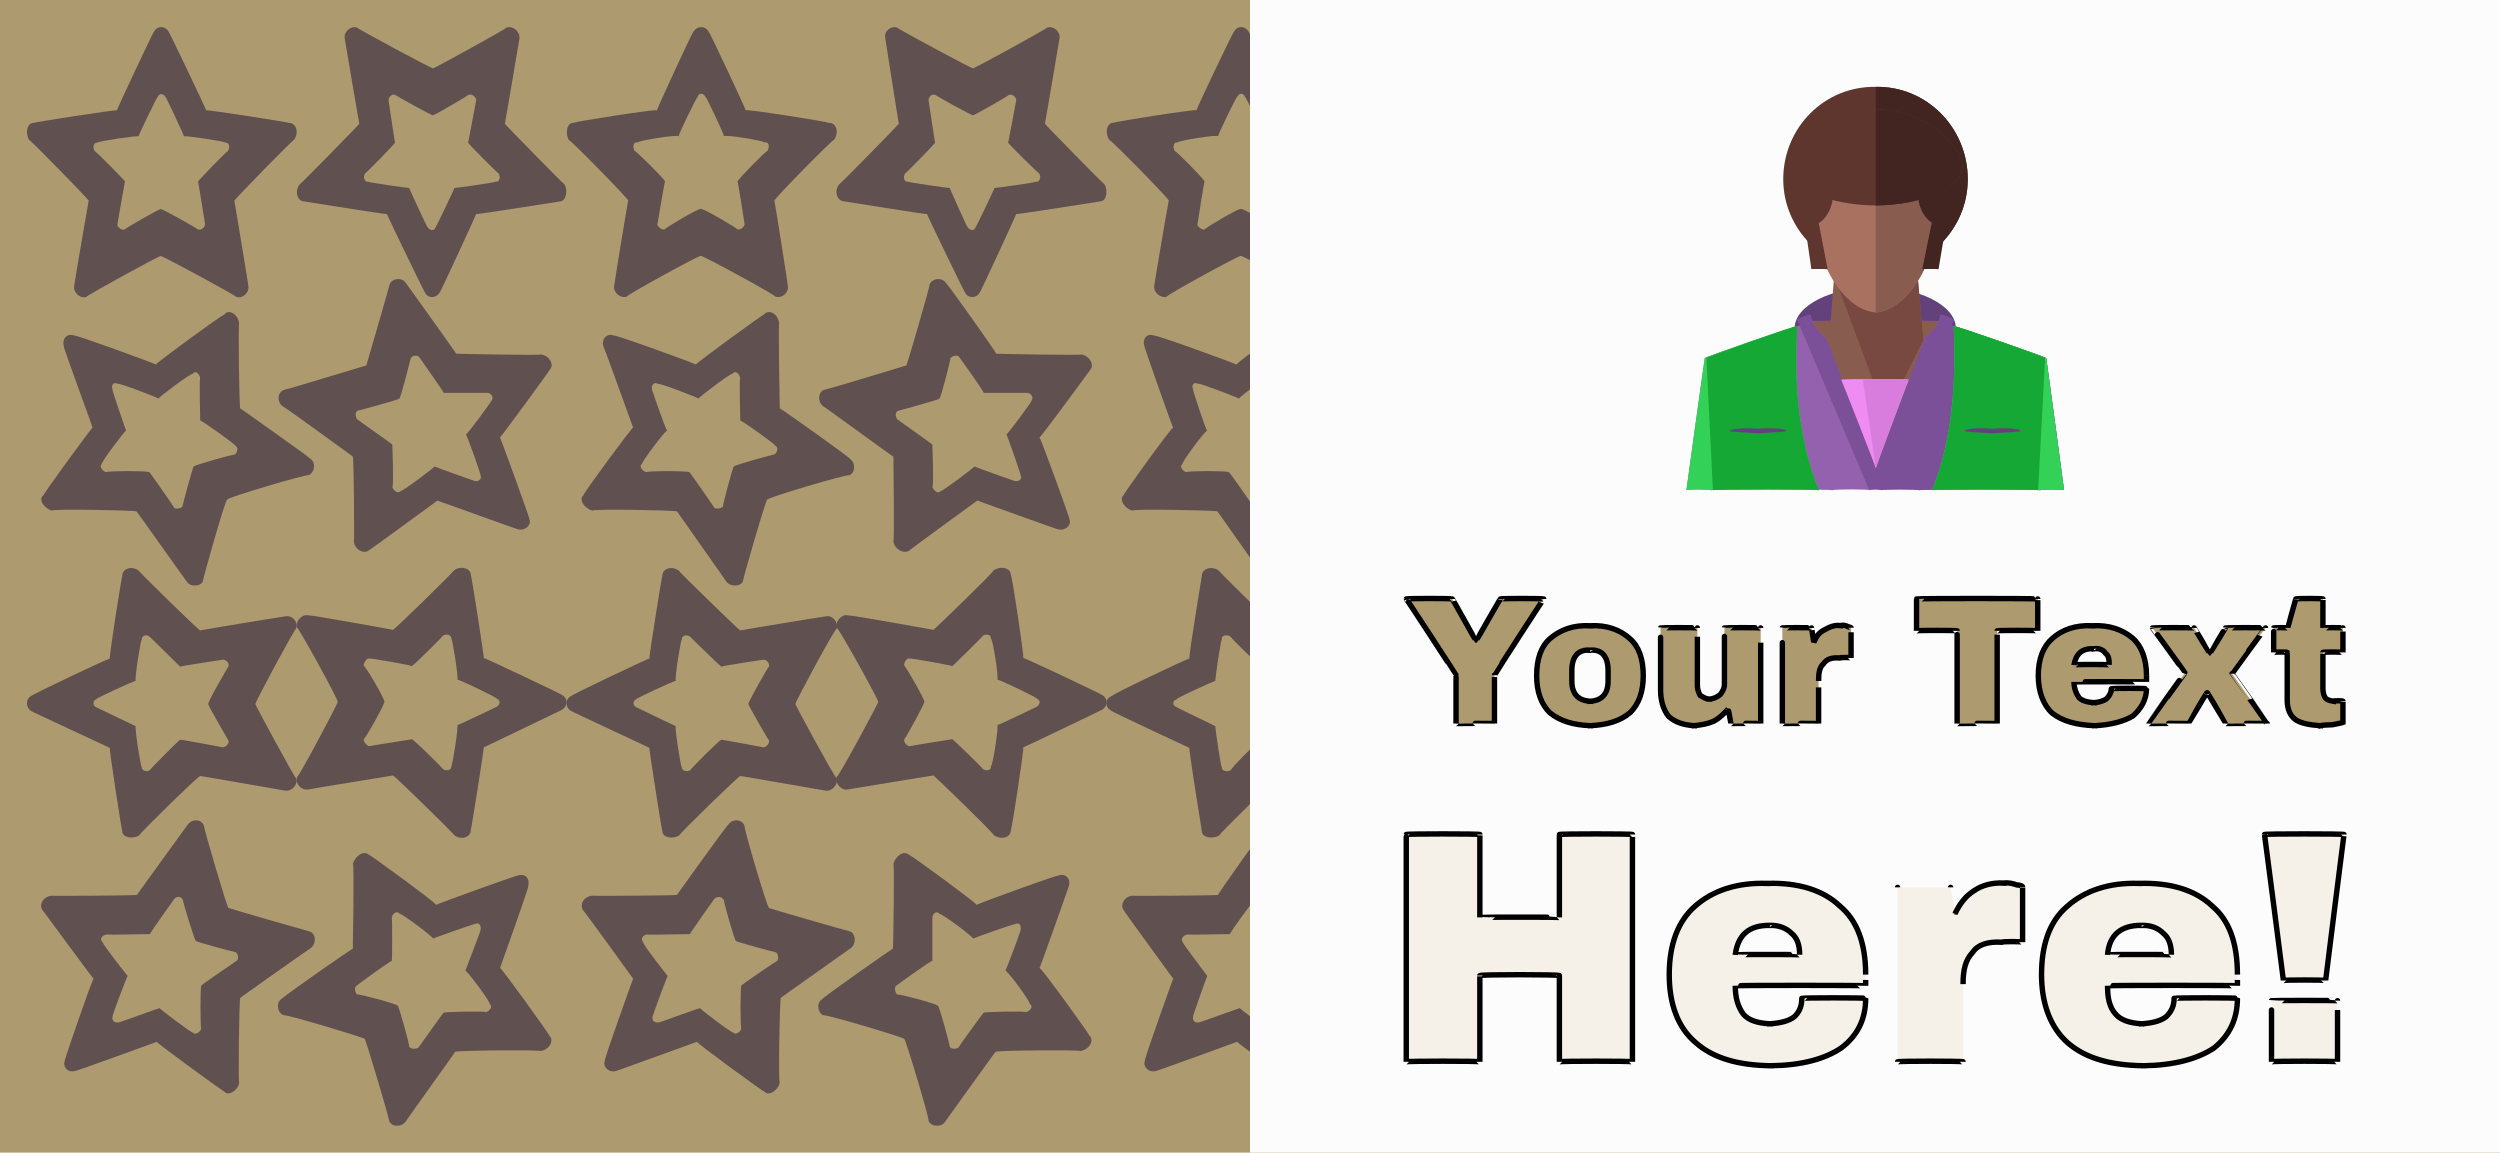 <svg id="svgWorkerArea" xmlns="http://www.w3.org/2000/svg" version="1.1" xmlns:xlink="http://www.w3.org/1999/xlink" xmlns:artdraw="https://artdraw.org" viewBox="0 0 462 213" width="100%" height="100%" style="background: white;" css="background:#9b9b9b;"><defs id="defsdoc"><pattern id="patternBool" x="0" y="0" width="10" height="10" patternUnits="userSpaceOnUse" patternTransform="rotate(35)"><circle cx="5" cy="5" r="4" style="stroke: none;fill: #ff000070;"></circle></pattern><filter id="filter-fileImp-403133320" x="-100%" y="-100%" width="300%" height="300%"><feMorphology operator="erode" mod="m0" radius="1" in="SourceAlpha" result="alpha-erode"></feMorphology><feConvolveMatrix order="3,3" divisor="1" kernelMatrix="0 1 0 1 1 1 0 1 0" in="alpha-erode" result="alpha-round"></feConvolveMatrix><feMorphology operator="dilate" mod="m1" radius="3.5" in="alpha-round" result="dilate-shadow"></feMorphology><feGaussianBlur in="dilate-shadow" mod="m2" stdDeviation="1.5" result="shadow"></feGaussianBlur><feFlood mod="m3" flood-color="#ffffff" result="flood-sticker"></feFlood><feComposite operator="in" in="flood-sticker" in2="alpha-round" result="comp-sticker"></feComposite><feMorphology operator="dilate" mod="m4" radius="3" in="comp-sticker" result="morph-sticker"></feMorphology><feConvolveMatrix order="3,3" divisor="1" kernelMatrix="0 1 0 1 1 1 0 1 0" in="morph-sticker" result="sticker"></feConvolveMatrix><feMerge><feMergeNode in="shadow"></feMergeNode><feMergeNode in="sticker"></feMergeNode><feMergeNode in="SourceGraphic"></feMergeNode></feMerge></filter><filter id="filter-text-363613451" x="-100%" y="-100%" width="300%" height="300%"><feMorphology operator="erode" mod="m0" radius="1" in="SourceAlpha" result="alpha-erode"></feMorphology><feConvolveMatrix order="3,3" divisor="1" kernelMatrix="0 1 0 1 1 1 0 1 0" in="alpha-erode" result="alpha-round"></feConvolveMatrix><feMorphology operator="dilate" mod="m1" radius="3.5" in="alpha-round" result="dilate-shadow"></feMorphology><feGaussianBlur in="dilate-shadow" mod="m2" stdDeviation="1.5" result="shadow"></feGaussianBlur><feFlood mod="m3" flood-color="#ffffff" result="flood-sticker"></feFlood><feComposite operator="in" in="flood-sticker" in2="alpha-round" result="comp-sticker"></feComposite><feMorphology operator="dilate" mod="m4" radius="3" in="comp-sticker" result="morph-sticker"></feMorphology><feConvolveMatrix order="3,3" divisor="1" kernelMatrix="0 1 0 1 1 1 0 1 0" in="morph-sticker" result="sticker"></feConvolveMatrix><feMerge><feMergeNode in="shadow"></feMergeNode><feMergeNode in="sticker"></feMergeNode><feMergeNode in="SourceGraphic"></feMergeNode></feMerge></filter><filter id="filter-text-754867483" x="-100%" y="-100%" width="300%" height="300%"><feMorphology operator="erode" mod="m0" radius="1" in="SourceAlpha" result="alpha-erode"></feMorphology><feConvolveMatrix order="3,3" divisor="1" kernelMatrix="0 1 0 1 1 1 0 1 0" in="alpha-erode" result="alpha-round"></feConvolveMatrix><feMorphology operator="dilate" mod="m1" radius="3.5" in="alpha-round" result="dilate-shadow"></feMorphology><feGaussianBlur in="dilate-shadow" mod="m2" stdDeviation="1.5" result="shadow"></feGaussianBlur><feFlood mod="m3" flood-color="#ffffff" result="flood-sticker"></feFlood><feComposite operator="in" in="flood-sticker" in2="alpha-round" result="comp-sticker"></feComposite><feMorphology operator="dilate" mod="m4" radius="3" in="comp-sticker" result="morph-sticker"></feMorphology><feConvolveMatrix order="3,3" divisor="1" kernelMatrix="0 1 0 1 1 1 0 1 0" in="morph-sticker" result="sticker"></feConvolveMatrix><feMerge><feMergeNode in="shadow"></feMergeNode><feMergeNode in="sticker"></feMergeNode><feMergeNode in="SourceGraphic"></feMergeNode></feMerge></filter></defs><g id="group-267040397" class="cosito"><path id="path-67585555" fill="#ad9a6f" fill-opacity="1" stroke="none" stroke-opacity="1" stroke-width="1" class="grouped" d="M0 0C0 0 462.4 0 462.4 0 462.4 0 462.4 213 462.4 213.041 462.4 213 0 213 0 213.041 0 213 0 0 0 0"></path><g id="group-69365883" class="grouped"><g id="group-239804983" class="grouped"><path id="path-768578631" fill="#615050" fill-opacity="1" fill-rule="evenodd" stroke="none" stroke-opacity="1" stroke-width="1" class="grouped" d="M16 54.837C14.9 55.3 13.5 54.1 13.7 52.862 13.7 52.6 16.4 36.9 16.4 37.081 16.4 36.9 5.4 25.6 5.4 25.885 4.6 24.6 5 22.7 6.2 22.715 6.2 22.6 21.6 20.2 21.6 20.393 21.6 20.2 28.4 5.7 28.4 5.957 29 4.7 30.6 4.7 31.2 5.957 31.2 5.7 38.1 20.2 38.1 20.393 38.1 20.2 53.4 22.6 53.4 22.715 54.8 22.7 55.3 24.6 54.3 25.885 54.3 25.6 43.3 36.9 43.3 37.081 43.3 36.9 45.9 52.6 45.9 52.862 46.1 54.1 44.8 55.3 43.6 54.837 43.6 54.6 29.7 47.1 29.7 47.31 29.7 47.1 16 54.6 16 54.837 16 54.6 16 54.6 16 54.837"></path><path id="path-151948184" fill="#ad9a6f" fill-opacity="1" stroke="none" stroke-opacity="1" stroke-width="1" class="grouped" d="M23 42.421C22.4 42.6 21.6 41.9 21.7 41.433 21.7 41.3 23.1 33.4 23.1 33.543 23.1 33.4 17.5 27.7 17.5 27.944 17 27.2 17.4 26.2 18 26.36 18 26.1 25.6 25 25.6 25.199 25.6 25 29.1 17.7 29.1 17.981 29.4 17.2 30.2 17.2 30.6 17.981 30.6 17.7 34 25 34 25.199 34 25 41.6 26.1 41.6 26.36 42.3 26.2 42.6 27.2 42.1 27.944 42.1 27.7 36.6 33.4 36.6 33.543 36.6 33.4 37.9 41.3 37.9 41.433 37.9 41.9 37.3 42.6 36.6 42.421 36.6 42.3 29.7 38.4 29.7 38.657 29.7 38.4 23 42.3 23 42.421 23 42.3 23 42.3 23 42.421"></path></g><g id="group-729871302" class="grouped"><g id="path-400839029" class="grouped"><path id="path-768578631" fill="#615050" fill-opacity="1" fill-rule="evenodd" stroke="none" stroke-opacity="1" stroke-width="1" class="grouped" d="M37.5 107.345C37.2 108.4 35.2 108.5 34.6 107.575 34.3 107.3 25.2 94.3 25.2 94.507 25.2 94.3 9.4 94 9.6 94.368 8.2 94 7 92.3 8 91.561 7.9 91.4 17.1 78.8 17.1 79.029 17.1 78.8 11.5 63.7 11.8 64.013 11.4 62.5 12.5 61.5 13.8 62.033 13.6 61.7 28.7 67.2 28.8 67.362 28.7 67.2 41.2 58 41.4 58.185 42.2 57 44 58 44.2 59.79 44 59.5 44.2 75.3 44.4 75.485 44.2 75.3 57.2 84.5 57.4 84.806 58.4 85.5 58.2 87.3 57 87.829 57 87.5 41.7 92 42 92.335 41.7 92 37.5 107 37.5 107.345 37.5 107 37.5 107 37.5 107.345"></path><path id="path-151948184" fill="#ad9a6f" fill-opacity="1" stroke="none" stroke-opacity="1" stroke-width="1" class="grouped" d="M33.7 93.615C33.5 94 32.3 94.1 32.2 93.836 32.1 93.6 27.5 87 27.6 87.267 27.5 87 19.5 87 19.6 87.268 18.8 87 18.3 86 18.8 85.794 18.6 85.5 23.2 79.4 23.3 79.599 23.2 79.4 20.6 71.8 20.8 72.02 20.5 71.1 21 70.5 21.8 70.959 21.7 70.6 29.2 73.5 29.3 73.659 29.2 73.5 35.3 68.9 35.6 69.106 36 68.4 36.8 68.9 37 69.873 36.8 69.6 37 77.5 37 77.721 37 77.5 43.5 82.1 43.5 82.381 44 82.6 44 83.5 43.4 83.999 43.2 83.9 35.7 86 35.8 86.216 35.7 86 33.7 93.5 33.7 93.615 33.7 93.5 33.7 93.5 33.7 93.615"></path></g><g id="path-846543950" class="grouped"><path id="path-768578631" fill="#615050" fill-opacity="1" fill-rule="evenodd" stroke="none" stroke-opacity="1" stroke-width="1" class="grouped" d="M54.7 143.809C55.2 144.8 54 146.3 52.7 146.109 52.5 146.1 36.7 143.3 37 143.409 36.7 143.3 25.5 154.3 25.7 154.409 24.5 155.1 22.6 154.8 22.6 153.609 22.5 153.6 20.1 138.1 20.3 138.209 20.1 138.1 5.6 131.4 5.8 131.409 4.7 130.8 4.7 129.1 5.8 128.609 5.6 128.5 20.1 121.6 20.3 121.709 20.1 121.6 22.5 106.4 22.6 106.409 22.6 105 24.5 104.5 25.7 105.509 25.5 105.5 36.7 116.5 37 116.509 36.7 116.5 52.5 113.9 52.7 113.909 54 113.6 55.2 115 54.7 116.209 54.5 116.1 47 130 47.2 130.109 47 130 54.5 143.8 54.7 143.809 54.5 143.8 54.5 143.8 54.7 143.809"></path><path id="path-151948184" fill="#ad9a6f" fill-opacity="1" stroke="none" stroke-opacity="1" stroke-width="1" class="grouped" d="M42.2 136.809C42.5 137.3 41.7 138.1 41.2 138.109 41.2 138.1 33.2 136.6 33.3 136.709 33.2 136.6 27.6 142.3 27.7 142.309 27.1 142.8 26.1 142.3 26.2 141.809 26 141.8 24.8 134.1 25.1 134.209 24.8 134.1 17.6 130.6 17.8 130.709 17.1 130.4 17.1 129.5 17.8 129.209 17.6 129.1 24.8 125.8 25.1 125.809 24.8 125.8 26 118.1 26.2 118.209 26.1 117.5 27.1 117.1 27.7 117.709 27.6 117.6 33.2 123.1 33.3 123.209 33.2 123.1 41.2 121.9 41.2 121.909 41.7 121.9 42.5 122.5 42.2 123.209 42.2 123.1 38.2 130 38.5 130.109 38.2 130 42.2 136.8 42.2 136.809 42.2 136.8 42.2 136.8 42.2 136.809"></path></g><g id="path-1178949" class="grouped"><path id="path-768578631" fill="#615050" fill-opacity="1" fill-rule="evenodd" stroke="none" stroke-opacity="1" stroke-width="1" class="grouped" d="M57.2 172.129C58.4 172.5 58.5 174.3 57.5 175.152 57.2 175.3 44.2 184.5 44.4 184.402 44.2 184.5 44 200.1 44.2 200.097 44 201.5 42.2 202.6 41.5 201.772 41.4 201.8 28.7 192.6 29 192.525 28.7 192.6 13.8 198.1 13.8 197.925 12.5 198.3 11.5 197.1 12 195.945 11.8 196.1 17.1 180.8 17.3 180.858 17.1 180.8 8 168.3 8 168.397 7 167.3 8 165.6 9.6 165.519 9.5 165.6 25.2 165.5 25.3 165.38 25.2 165.5 34.6 152.5 34.7 152.383 35.5 151.3 37.2 151.3 37.7 152.613 37.5 152.6 42 167.8 42.2 167.764 42 167.8 57 172.1 57.2 172.129 57 172.1 57 172.1 57.2 172.129"></path><path id="path-151948184" fill="#ad9a6f" fill-opacity="1" stroke="none" stroke-opacity="1" stroke-width="1" class="grouped" d="M43.5 175.959C44 176.1 44.2 177.3 43.7 177.577 43.7 177.6 37 182.1 37.2 182.166 37 182.1 37 190.1 37.2 190.085 37 190.8 36 191.3 35.7 190.852 35.5 191 29.3 186.3 29.5 186.298 29.3 186.3 21.7 189.1 22 188.928 21.2 189.1 20.6 188.6 20.8 187.867 20.6 188 23.5 180.3 23.6 180.359 23.5 180.3 18.8 174.3 19 174.164 18.3 173.6 18.8 172.8 19.8 172.69 19.6 172.8 27.6 172.6 27.7 172.62 27.6 172.6 32.2 166.1 32.2 166.122 32.6 165.6 33.6 165.6 33.8 166.343 33.7 166.3 36 174 36.2 173.883 36 174 43.5 176 43.5 175.959 43.5 176 43.5 176 43.5 175.959"></path></g><g id="path-954926988" class="grouped"><path id="path-768578631" fill="#615050" fill-opacity="1" fill-rule="evenodd" stroke="none" stroke-opacity="1" stroke-width="1" class="grouped" d="M93.6 5.101C94.8 4.7 96.1 5.8 96 7.077 96 7.2 93.3 23 93.3 22.857 93.3 23 104.3 34.2 104.3 34.054 105 35.2 104.6 37.2 103.5 37.224 103.5 37.2 88 39.7 88 39.546 88 39.7 81.3 54.2 81.3 53.982 80.6 55.2 79 55.2 78.5 53.982 78.5 54.2 71.5 39.7 71.5 39.546 71.5 39.7 56.2 37.2 56.2 37.224 54.9 37.2 54.4 35.2 55.4 34.054 55.4 34.2 66.4 23 66.4 22.857 66.4 23 63.7 7.2 63.7 7.077 63.5 5.8 64.9 4.7 66 5.101 66 5.3 80 12.8 80 12.628 80 12.8 93.6 5.3 93.6 5.101 93.6 5.3 93.6 5.3 93.6 5.101"></path><path id="path-151948184" fill="#ad9a6f" fill-opacity="1" stroke="none" stroke-opacity="1" stroke-width="1" class="grouped" d="M86.6 17.518C87.3 17.3 88 18 88 18.506 88 18.6 86.5 26.5 86.5 26.396 86.5 26.5 92.1 32.2 92.1 31.994 92.6 32.7 92.3 33.7 91.6 33.579 91.6 33.7 84 34.8 84 34.74 84 34.8 80.5 42.2 80.5 41.958 80.3 42.7 79.5 42.7 79 41.958 79 42.2 75.6 34.8 75.6 34.74 75.6 34.8 68 33.7 68 33.579 67.4 33.7 67 32.7 67.5 31.994 67.5 32.2 73 26.5 73 26.396 73 26.5 71.8 18.6 71.8 18.506 71.8 18 72.4 17.3 73 17.518 73 17.6 80 21.5 80 21.282 80 21.5 86.6 17.6 86.6 17.518 86.6 17.6 86.6 17.6 86.6 17.518"></path></g><g id="path-647734322" class="grouped"><path id="path-768578631" fill="#615050" fill-opacity="1" fill-rule="evenodd" stroke="none" stroke-opacity="1" stroke-width="1" class="grouped" d="M72 52.523C72.5 51.4 74.3 51.2 75 52.293 75.1 52.4 84.4 65.4 84.3 65.361 84.4 65.4 100.1 65.7 100 65.5 101.5 65.7 102.5 67.4 101.6 68.307 101.8 68.2 92.5 80.9 92.4 80.838 92.5 80.9 98 96 97.8 95.854 98.3 97 97.1 98.1 95.8 97.834 96 98 80.9 92.5 80.8 92.505 80.9 92.5 68.4 101.6 68.2 101.682 67.2 102.5 65.5 101.5 65.4 100.077 65.5 100.1 65.4 84.5 65.2 84.382 65.4 84.5 52.5 75.1 52.2 75.062 51.2 74.3 51.2 72.5 52.5 72.039 52.7 72.1 67.7 67.5 67.7 67.532 67.7 67.5 72.1 52.5 72 52.523 72.1 52.5 72.1 52.5 72 52.523"></path><path id="path-151948184" fill="#ad9a6f" fill-opacity="1" stroke="none" stroke-opacity="1" stroke-width="1" class="grouped" d="M75.9 66.252C76.1 65.7 77.1 65.5 77.5 66.031 77.5 66 82.1 72.6 82 72.601 82.1 72.6 90.1 72.6 90 72.599 90.9 72.6 91.3 73.6 90.8 74.074 90.9 74.1 86.3 80.4 86.1 80.269 86.3 80.4 89 88 88.8 87.847 89.1 88.5 88.5 89 87.8 88.908 88 89 80.4 86.3 80.3 86.208 80.4 86.3 74.3 90.9 74 90.761 73.6 91.3 72.8 90.8 72.5 89.994 72.8 90 72.5 82.1 72.5 82.147 72.5 82.1 66 77.5 66 77.487 65.7 77 65.5 76.1 66.2 75.869 66.2 75.9 74 73.8 73.8 73.651 74 73.8 75.9 66.2 75.9 66.252 75.9 66.2 75.9 66.2 75.9 66.252"></path></g><g id="path-828254761" class="grouped"><path id="path-768578631" fill="#615050" fill-opacity="1" fill-rule="evenodd" stroke="none" stroke-opacity="1" stroke-width="1" class="grouped" d="M54.9 116.001C54.5 114.9 55.7 113.5 56.9 113.701 57.2 113.6 72.9 116.4 72.6 116.401 72.9 116.4 84.1 105.4 83.9 105.401 85.1 104.5 87 105 87 106.201 87.1 106.1 89.5 121.5 89.4 121.601 89.5 121.5 104 128.4 103.8 128.401 105 129 105 130.5 103.8 131.201 104 131.1 89.5 138.1 89.4 138.101 89.5 138.1 87.1 153.3 87 153.401 87 154.8 85.1 155.3 83.9 154.301 84.1 154.3 72.9 143.3 72.6 143.301 72.9 143.3 57.2 145.8 56.9 145.901 55.7 146.1 54.5 144.8 54.9 143.601 55.2 143.6 62.7 129.6 62.4 129.701 62.7 129.6 55.2 116 54.9 116.001 55.2 116 55.2 116 54.9 116.001"></path><path id="path-151948184" fill="#ad9a6f" fill-opacity="1" stroke="none" stroke-opacity="1" stroke-width="1" class="grouped" d="M67.2 123.001C67.2 122.4 67.9 121.5 68.2 121.701 68.5 121.6 76.4 123 76.1 123.101 76.4 123 82 117.5 81.8 117.501 82.5 117 83.5 117.4 83.4 118.001 83.6 118 84.8 125.5 84.5 125.601 84.8 125.5 92 129 91.8 129.101 92.5 129.4 92.5 130.1 91.8 130.601 92 130.5 84.8 134 84.5 134.001 84.8 134 83.6 141.6 83.4 141.601 83.5 142.3 82.5 142.6 81.8 142.101 82 142.1 76.4 136.6 76.1 136.601 76.4 136.6 68.5 137.8 68.2 137.901 67.9 137.8 67.2 137.3 67.2 136.601 67.5 136.6 71.4 129.6 71 129.701 71.4 129.6 67.5 123 67.2 123.001 67.5 123 67.5 123 67.2 123.001"></path></g><g id="path-668606740" class="grouped"><path id="path-768578631" fill="#615050" fill-opacity="1" fill-rule="evenodd" stroke="none" stroke-opacity="1" stroke-width="1" class="grouped" d="M52.4 187.624C51.2 187.1 51 185.3 52 184.601 52.2 184.3 65.2 175.1 65.2 175.351 65.2 175.1 65.5 159.3 65.2 159.656 65.7 158.1 67.2 157.1 68.2 157.981 68.2 157.8 80.8 167 80.6 167.228 80.8 167 95.9 161.6 95.6 161.828 97 161.3 98 162.3 97.6 163.808 97.9 163.6 92.5 178.6 92.4 178.895 92.5 178.6 101.5 191.1 101.5 191.356 102.5 192.3 101.5 194 99.9 194.234 100 194 84.4 194.1 84.1 194.373 84.4 194.1 75 207.1 74.9 207.37 74.1 208.3 72.4 208.3 71.9 207.14 72 206.8 67.5 191.8 67.4 191.989 67.5 191.8 52.5 187.3 52.4 187.624 52.5 187.3 52.5 187.3 52.4 187.624"></path><path id="path-151948184" fill="#ad9a6f" fill-opacity="1" stroke="none" stroke-opacity="1" stroke-width="1" class="grouped" d="M66 183.794C65.5 183.3 65.5 182.3 65.9 182.176 66 182 72.5 177.3 72.4 177.587 72.5 177.3 72.5 169.3 72.4 169.668 72.5 168.6 73.5 168.3 73.9 168.901 74 168.6 80.3 173.3 80 173.454 80.3 173.3 87.9 170.6 87.6 170.825 88.5 170.3 89 171 88.8 171.886 89 171.6 86.1 179.1 86 179.394 86.1 179.1 90.8 185.3 90.5 185.589 91.1 185.8 90.6 186.8 89.8 187.063 90 186.8 82 187 82 187.133 82 187 77.4 193.5 77.3 193.631 77 193.8 76 194 75.6 193.41 75.8 193.3 73.6 185.6 73.5 185.87 73.6 185.6 66.2 183.6 66 183.794 66.2 183.6 66.2 183.6 66 183.794"></path></g><g id="path-470028761" class="grouped"><path id="path-768578631" fill="#615050" fill-opacity="1" fill-rule="evenodd" stroke="none" stroke-opacity="1" stroke-width="1" class="grouped" d="M115.8 54.823C114.6 55.2 113.3 54 113.5 52.848 113.5 52.5 116.1 36.7 116.1 37.067 116.1 36.7 105.1 25.5 105.1 25.87 104.4 24.5 104.8 22.6 106 22.701 106 22.5 121.4 20.1 121.4 20.379 121.4 20.1 128.1 5.6 128.1 5.943 128.8 4.7 130.4 4.7 131 5.943 131 5.6 137.8 20.1 137.8 20.379 137.8 20.1 153.1 22.5 153.1 22.701 154.6 22.6 155.1 24.5 154.1 25.87 154.1 25.5 143.1 36.7 143.1 37.067 143.1 36.7 145.6 52.5 145.6 52.848 145.8 54 144.6 55.2 143.3 54.823 143.3 54.5 129.5 47 129.5 47.296 129.5 47 115.8 54.5 115.8 54.823 115.8 54.5 115.8 54.5 115.8 54.823"></path><path id="path-151948184" fill="#ad9a6f" fill-opacity="1" stroke="none" stroke-opacity="1" stroke-width="1" class="grouped" d="M122.8 42.407C122.1 42.5 121.4 41.7 121.5 41.419 121.5 41.2 122.9 33.2 122.9 33.529 122.9 33.2 117.3 27.6 117.3 27.93 116.8 27.1 117.1 26.1 117.8 26.345 117.8 26 125.4 24.8 125.4 25.184 125.4 24.8 128.9 17.6 128.9 17.966 129.1 17.1 130 17.1 130.4 17.966 130.4 17.6 133.8 24.8 133.8 25.184 133.8 24.8 141.3 26 141.3 26.345 142.1 26.1 142.3 27.1 141.8 27.93 141.8 27.6 136.3 33.2 136.3 33.529 136.3 33.2 137.6 41.2 137.6 41.419 137.6 41.7 137.1 42.5 136.3 42.407 136.3 42.2 129.5 38.2 129.5 38.643 129.5 38.2 122.8 42.2 122.8 42.407 122.8 42.2 122.8 42.2 122.8 42.407"></path></g><g id="path-860926873" class="grouped"><path id="path-768578631" fill="#615050" fill-opacity="1" fill-rule="evenodd" stroke="none" stroke-opacity="1" stroke-width="1" class="grouped" d="M137.3 107.345C137 108.4 135.1 108.5 134.3 107.575 134.1 107.3 125 94.3 125.1 94.507 125 94.3 109.3 94 109.5 94.368 108 94 106.9 92.3 107.8 91.561 107.6 91.4 116.9 78.8 117 79.029 116.9 78.8 111.5 63.7 111.5 64.013 111.1 62.5 112.3 61.5 113.5 62.033 113.4 61.7 128.5 67.2 128.6 67.362 128.5 67.2 141.1 58 141.1 58.185 142.1 57 143.8 58 144 59.79 143.8 59.5 144.1 75.3 144.1 75.485 144.1 75.3 157 84.5 157.1 84.806 158.1 85.5 158.1 87.3 157 87.829 156.8 87.5 141.6 92 141.8 92.335 141.6 92 137.3 107 137.3 107.345 137.3 107 137.3 107 137.3 107.345"></path><path id="path-151948184" fill="#ad9a6f" fill-opacity="1" stroke="none" stroke-opacity="1" stroke-width="1" class="grouped" d="M133.6 93.615C133.3 94 132.3 94.1 132 93.836 131.9 93.6 127.3 87 127.4 87.267 127.3 87 119.3 87 119.5 87.268 118.5 87 118.1 86 118.6 85.794 118.5 85.5 123 79.4 123.3 79.599 123 79.4 120.4 71.8 120.5 72.02 120.3 71.1 120.9 70.5 121.6 70.959 121.5 70.6 129 73.5 129.1 73.659 129 73.5 135.1 68.9 135.3 69.106 135.8 68.4 136.6 68.9 136.8 69.873 136.6 69.6 136.8 77.5 136.8 77.721 136.8 77.5 143.3 82.1 143.3 82.381 143.8 82.6 143.8 83.5 143.1 83.999 143.1 83.9 135.5 86 135.6 86.216 135.5 86 133.5 93.5 133.6 93.615 133.5 93.5 133.5 93.5 133.6 93.615"></path></g><g id="path-903582723" class="grouped"><path id="path-768578631" fill="#615050" fill-opacity="1" fill-rule="evenodd" stroke="none" stroke-opacity="1" stroke-width="1" class="grouped" d="M154.6 143.809C155 144.8 153.8 146.3 152.6 146.109 152.3 146.1 136.6 143.3 136.8 143.409 136.6 143.3 125.3 154.3 125.5 154.409 124.3 155.1 122.4 154.8 122.4 153.609 122.3 153.6 119.9 138.1 120 138.209 119.9 138.1 105.4 131.4 105.6 131.409 104.4 130.8 104.4 129.1 105.6 128.609 105.4 128.5 119.9 121.6 120 121.709 119.9 121.6 122.3 106.4 122.4 106.409 122.4 105 124.3 104.5 125.5 105.509 125.3 105.5 136.6 116.5 136.8 116.509 136.6 116.5 152.3 113.9 152.6 113.909 153.8 113.6 155 115 154.6 116.209 154.3 116.1 146.8 130 147 130.109 146.8 130 154.3 143.8 154.6 143.809 154.3 143.8 154.3 143.8 154.6 143.809"></path><path id="path-151948184" fill="#ad9a6f" fill-opacity="1" stroke="none" stroke-opacity="1" stroke-width="1" class="grouped" d="M142.1 136.809C142.3 137.3 141.6 138.1 141.1 138.109 141 138.1 133.1 136.6 133.3 136.709 133.1 136.6 127.4 142.3 127.6 142.309 126.9 142.8 125.9 142.3 126 141.809 125.8 141.8 124.6 134.1 124.9 134.209 124.6 134.1 117.4 130.6 117.6 130.709 116.9 130.4 116.9 129.5 117.6 129.209 117.4 129.1 124.6 125.8 124.9 125.809 124.6 125.8 125.8 118.1 126 118.209 125.9 117.5 126.9 117.1 127.6 117.709 127.4 117.6 133.1 123.1 133.3 123.209 133.1 123.1 141 121.9 141.1 121.909 141.6 121.9 142.3 122.5 142.1 123.209 142 123.1 138.1 130 138.3 130.109 138.1 130 142 136.8 142.1 136.809 142 136.8 142 136.8 142.1 136.809"></path></g><g id="path-741801563" class="grouped"><path id="path-768578631" fill="#615050" fill-opacity="1" fill-rule="evenodd" stroke="none" stroke-opacity="1" stroke-width="1" class="grouped" d="M157.1 172.129C158.1 172.5 158.3 174.3 157.3 175.152 157.1 175.3 144.1 184.5 144.3 184.402 144.1 184.5 143.8 200.1 144.1 200.097 143.8 201.5 142.1 202.6 141.3 201.772 141.1 201.8 128.5 192.6 128.8 192.525 128.5 192.6 113.5 198.1 113.8 197.925 112.5 198.3 111.3 197.1 111.8 195.945 111.5 196.1 117 180.8 117 180.858 117 180.8 107.9 168.3 107.9 168.397 106.9 167.3 107.9 165.6 109.5 165.519 109.3 165.6 125 165.5 125.1 165.38 125 165.5 134.3 152.5 134.6 152.383 135.3 151.3 137.1 151.3 137.6 152.613 137.3 152.6 141.8 167.8 142.1 167.764 141.8 167.8 156.8 172.1 157.1 172.129 156.8 172.1 156.8 172.1 157.1 172.129"></path><path id="path-151948184" fill="#ad9a6f" fill-opacity="1" stroke="none" stroke-opacity="1" stroke-width="1" class="grouped" d="M143.3 175.959C143.8 176.1 144 177.3 143.6 177.577 143.5 177.6 136.8 182.1 137 182.166 136.8 182.1 136.8 190.1 137 190.085 136.8 190.8 135.8 191.3 135.6 190.852 135.3 191 129.1 186.3 129.4 186.298 129.1 186.3 121.5 189.1 121.8 188.928 121 189.1 120.4 188.6 120.6 187.867 120.5 188 123.3 180.3 123.4 180.359 123.3 180.3 118.6 174.3 118.9 174.164 118.3 173.6 118.8 172.8 119.5 172.69 119.5 172.8 127.4 172.6 127.5 172.62 127.4 172.6 132 166.1 132 166.122 132.5 165.6 133.3 165.6 133.8 166.343 133.6 166.3 135.8 174 136 173.883 135.8 174 143.3 176 143.3 175.959 143.3 176 143.3 176 143.3 175.959"></path></g><g id="path-793750234" class="grouped"><path id="path-768578631" fill="#615050" fill-opacity="1" fill-rule="evenodd" stroke="none" stroke-opacity="1" stroke-width="1" class="grouped" d="M193.5 5.101C194.6 4.7 196 5.8 195.8 7.077 195.8 7.2 193.1 23 193.1 22.857 193.1 23 204.1 34.2 204.1 34.054 204.8 35.2 204.5 37.2 203.3 37.224 203.3 37.2 187.8 39.7 187.8 39.546 187.8 39.7 181.1 54.2 181.1 53.982 180.5 55.2 178.8 55.2 178.3 53.982 178.3 54.2 171.3 39.7 171.3 39.546 171.3 39.7 156.1 37.2 156.1 37.224 154.6 37.2 154.1 35.2 155.1 34.054 155.1 34.2 166.1 23 166.1 22.857 166.1 23 163.6 7.2 163.6 7.077 163.3 5.8 164.6 4.7 165.8 5.101 165.8 5.3 179.8 12.8 179.8 12.628 179.8 12.8 193.5 5.3 193.5 5.101 193.5 5.3 193.5 5.3 193.5 5.101"></path><path id="path-151948184" fill="#ad9a6f" fill-opacity="1" stroke="none" stroke-opacity="1" stroke-width="1" class="grouped" d="M186.5 17.518C187.1 17.3 187.8 18 187.8 18.506 187.8 18.6 186.3 26.5 186.3 26.396 186.3 26.5 192 32.2 192 31.994 192.5 32.7 192.1 33.7 191.5 33.579 191.5 33.7 183.8 34.8 183.8 34.74 183.8 34.8 180.3 42.2 180.3 41.958 180.1 42.7 179.3 42.7 178.8 41.958 178.8 42.2 175.5 34.8 175.5 34.74 175.5 34.8 167.8 33.7 167.8 33.579 167.1 33.7 166.8 32.7 167.3 31.994 167.3 32.2 172.8 26.5 172.8 26.396 172.8 26.5 171.6 18.6 171.6 18.506 171.6 18 172.1 17.3 172.8 17.518 172.8 17.6 179.8 21.5 179.8 21.282 179.8 21.5 186.5 17.6 186.5 17.518 186.5 17.6 186.5 17.6 186.5 17.518"></path></g><g id="path-613654246" class="grouped"><path id="path-768578631" fill="#615050" fill-opacity="1" fill-rule="evenodd" stroke="none" stroke-opacity="1" stroke-width="1" class="grouped" d="M171.8 52.523C172.3 51.4 174.1 51.2 174.8 52.293 175.1 52.4 184.3 65.4 184.1 65.361 184.3 65.4 200 65.7 199.8 65.5 201.3 65.7 202.3 67.4 201.5 68.307 201.6 68.2 192.3 80.9 192.1 80.838 192.3 80.9 197.8 96 197.6 95.854 198.1 97 197 98.1 195.6 97.834 195.8 98 180.6 92.5 180.6 92.505 180.6 92.5 168.1 101.6 168.1 101.682 167.1 102.5 165.3 101.5 165.1 100.077 165.3 100.1 165.1 84.5 165.1 84.382 165.1 84.5 152.3 75.1 152.1 75.062 151.1 74.3 151.1 72.5 152.3 72.039 152.5 72.1 167.6 67.5 167.5 67.532 167.6 67.5 172 52.5 171.8 52.523 172 52.5 172 52.5 171.8 52.523"></path><path id="path-151948184" fill="#ad9a6f" fill-opacity="1" stroke="none" stroke-opacity="1" stroke-width="1" class="grouped" d="M175.6 66.252C176 65.7 177 65.5 177.3 66.031 177.3 66 182 72.6 181.8 72.601 182 72.6 190 72.6 189.8 72.599 190.6 72.6 191.1 73.6 190.6 74.074 190.8 74.1 186.1 80.4 186 80.269 186.1 80.4 188.8 88 188.6 87.847 189 88.5 188.3 89 187.6 88.908 187.8 89 180.1 86.3 180.1 86.208 180.1 86.3 174.1 90.9 173.8 90.761 173.5 91.3 172.6 90.8 172.3 89.994 172.6 90 172.3 82.1 172.3 82.147 172.3 82.1 165.8 77.5 165.8 77.487 165.5 77 165.3 76.1 166.1 75.869 166.1 75.9 173.8 73.8 173.6 73.651 173.8 73.8 175.8 66.2 175.6 66.252 175.8 66.2 175.8 66.2 175.6 66.252"></path></g><g id="path-854946559" class="grouped"><path id="path-768578631" fill="#615050" fill-opacity="1" fill-rule="evenodd" stroke="none" stroke-opacity="1" stroke-width="1" class="grouped" d="M154.6 116.001C154.3 114.9 155.5 113.5 156.6 113.701 157 113.6 172.6 116.4 172.5 116.401 172.6 116.4 184 105.4 183.6 105.401 185 104.5 186.8 105 186.8 106.201 187 106.1 189.3 121.5 189.1 121.601 189.3 121.5 203.8 128.4 203.6 128.401 204.8 129 204.8 130.5 203.6 131.201 203.8 131.1 189.3 138.1 189.1 138.101 189.3 138.1 187 153.3 186.8 153.401 186.8 154.8 185 155.3 183.6 154.301 184 154.3 172.6 143.3 172.5 143.301 172.6 143.3 157 145.8 156.6 145.901 155.5 146.1 154.3 144.8 154.6 143.601 155 143.6 162.5 129.6 162.3 129.701 162.5 129.6 155 116 154.6 116.001 155 116 155 116 154.6 116.001"></path><path id="path-151948184" fill="#ad9a6f" fill-opacity="1" stroke="none" stroke-opacity="1" stroke-width="1" class="grouped" d="M167.1 123.001C167 122.4 167.6 121.5 168.1 121.701 168.3 121.6 176.1 123 176 123.101 176.1 123 181.8 117.5 181.6 117.501 182.3 117 183.3 117.4 183.1 118.001 183.5 118 184.6 125.5 184.3 125.601 184.6 125.5 191.8 129 191.6 129.101 192.3 129.4 192.3 130.1 191.6 130.601 191.8 130.5 184.6 134 184.3 134.001 184.6 134 183.5 141.6 183.1 141.601 183.3 142.3 182.3 142.6 181.6 142.101 181.8 142.1 176.1 136.6 176 136.601 176.1 136.6 168.3 137.8 168.1 137.901 167.6 137.8 167 137.3 167.1 136.601 167.3 136.6 171.1 129.6 170.8 129.701 171.1 129.6 167.3 123 167.1 123.001 167.3 123 167.3 123 167.1 123.001"></path></g><g id="path-771194995" class="grouped"><path id="path-768578631" fill="#615050" fill-opacity="1" fill-rule="evenodd" stroke="none" stroke-opacity="1" stroke-width="1" class="grouped" d="M152.1 187.624C151.1 187.1 150.8 185.3 152 184.601 152.1 184.3 165.1 175.1 165 175.351 165.1 175.1 165.3 159.3 165.1 159.656 165.5 158.1 167.1 157.1 168 157.981 168.1 157.8 180.6 167 180.5 167.228 180.6 167 195.6 161.6 195.5 161.828 196.8 161.3 198 162.3 197.5 163.808 197.6 163.6 192.3 178.6 192.1 178.895 192.3 178.6 201.3 191.1 201.3 191.356 202.3 192.3 201.3 194 199.6 194.234 199.8 194 184.1 194.1 184 194.373 184.1 194.1 174.8 207.1 174.6 207.37 174 208.3 172.1 208.3 171.6 207.14 171.8 206.8 167.3 191.8 167.1 191.989 167.3 191.8 152.3 187.3 152.1 187.624 152.3 187.3 152.3 187.3 152.1 187.624"></path><path id="path-151948184" fill="#ad9a6f" fill-opacity="1" stroke="none" stroke-opacity="1" stroke-width="1" class="grouped" d="M165.8 183.794C165.3 183.3 165.3 182.3 165.6 182.176 165.8 182 172.3 177.3 172.3 177.587 172.3 177.3 172.3 169.3 172.3 169.668 172.3 168.6 173.3 168.3 173.6 168.901 173.8 168.6 180.1 173.3 179.8 173.454 180.1 173.3 187.6 170.6 187.5 170.825 188.3 170.3 188.8 171 188.6 171.886 188.8 171.6 186 179.1 185.8 179.394 186 179.1 190.6 185.3 190.3 185.589 191 185.8 190.5 186.8 189.6 187.063 189.8 186.8 181.8 187 181.8 187.133 181.8 187 177.1 193.5 177.1 193.631 176.8 193.8 175.8 194 175.5 193.411 175.6 193.3 173.5 185.6 173.3 185.87 173.5 185.6 166 183.6 165.8 183.794 166 183.6 166 183.6 165.8 183.794"></path></g><g id="path-647310939" class="grouped"><path id="path-768578631" fill="#615050" fill-opacity="1" fill-rule="evenodd" stroke="none" stroke-opacity="1" stroke-width="1" class="grouped" d="M215.6 54.823C214.5 55.2 213.1 54 213.3 52.848 213.3 52.5 216 36.7 216 37.067 216 36.7 205 25.5 205 25.87 204.1 24.5 204.6 22.6 205.8 22.701 205.8 22.5 221.1 20.1 221.1 20.379 221.1 20.1 228 5.6 228 5.943 228.6 4.7 230.1 4.7 230.8 5.943 230.8 5.6 237.6 20.1 237.6 20.379 237.6 20.1 253 22.5 253 22.701 254.3 22.6 254.8 24.5 253.8 25.87 253.8 25.5 242.8 36.7 242.8 37.067 242.8 36.7 245.5 52.5 245.5 52.848 245.6 54 244.3 55.2 243.1 54.823 243.1 54.5 229.3 47 229.3 47.296 229.3 47 215.6 54.5 215.6 54.823 215.6 54.5 215.6 54.5 215.6 54.823"></path><path id="path-151948184" fill="#ad9a6f" fill-opacity="1" stroke="none" stroke-opacity="1" stroke-width="1" class="grouped" d="M222.6 42.407C222 42.5 221.1 41.7 221.3 41.419 221.3 41.2 222.6 33.2 222.6 33.529 222.6 33.2 217.1 27.6 217.1 27.93 216.6 27.1 217 26.1 217.6 26.345 217.6 26 225.1 24.8 225.1 25.184 225.1 24.8 228.6 17.6 228.6 17.966 229 17.1 229.8 17.1 230.1 17.966 230.1 17.6 233.6 24.8 233.6 25.184 233.6 24.8 241.1 26 241.1 26.345 241.8 26.1 242.1 27.1 241.6 27.93 241.6 27.6 236.1 33.2 236.1 33.529 236.1 33.2 237.5 41.2 237.5 41.419 237.5 41.7 236.8 42.5 236.1 42.407 236.1 42.2 229.3 38.2 229.3 38.643 229.3 38.2 222.6 42.2 222.6 42.407 222.6 42.2 222.6 42.2 222.6 42.407"></path></g><g id="path-207526008" class="grouped"><path id="path-768578631" fill="#615050" fill-opacity="1" fill-rule="evenodd" stroke="none" stroke-opacity="1" stroke-width="1" class="grouped" d="M237.3 107.345C236.8 108.4 235 108.5 234.1 107.575 234.1 107.3 224.8 94.3 225 94.507 224.8 94.3 209.1 94 209.3 94.368 207.8 94 206.8 92.3 207.6 91.561 207.5 91.4 216.6 78.8 216.8 79.029 216.6 78.8 211.3 63.7 211.5 64.013 211 62.5 212.1 61.5 213.3 62.033 213.3 61.7 228.3 67.2 228.5 67.362 228.3 67.2 240.8 58 241 58.185 242 57 243.6 58 243.8 59.79 243.6 59.5 243.8 75.3 244 75.485 243.8 75.3 256.8 84.5 257 84.806 258 85.5 258 87.3 256.8 87.829 256.6 87.5 241.5 92 241.6 92.335 241.5 92 237.1 107 237.3 107.345 237.1 107 237.1 107 237.3 107.345"></path><path id="path-151948184" fill="#ad9a6f" fill-opacity="1" stroke="none" stroke-opacity="1" stroke-width="1" class="grouped" d="M233.3 93.615C233.1 94 232.1 94.1 231.8 93.836 231.6 93.6 227.1 87 227.1 87.267 227.1 87 219.1 87 219.3 87.268 218.3 87 218 86 218.5 85.794 218.3 85.5 222.8 79.4 223.1 79.599 222.8 79.4 220.3 71.8 220.5 72.02 220.1 71.1 220.6 70.5 221.5 70.959 221.3 70.6 228.8 73.5 229 73.659 228.8 73.5 235 68.9 235.1 69.106 235.6 68.4 236.5 68.9 236.6 69.873 236.5 69.6 236.6 77.5 236.8 77.721 236.6 77.5 243.1 82.1 243.3 82.381 243.6 82.6 243.6 83.5 243 83.999 243 83.9 235.3 86 235.5 86.216 235.3 86 233.3 93.5 233.3 93.615 233.3 93.5 233.3 93.5 233.3 93.615"></path></g><g id="path-890678530" class="grouped"><path id="path-768578631" fill="#615050" fill-opacity="1" fill-rule="evenodd" stroke="none" stroke-opacity="1" stroke-width="1" class="grouped" d="M254.3 143.809C254.8 144.8 253.6 146.3 252.3 146.109 252.1 146.1 236.3 143.3 236.6 143.409 236.3 143.3 225.1 154.3 225.3 154.409 224.1 155.1 222.1 154.8 222.1 153.609 222.1 153.6 219.6 138.1 219.8 138.209 219.6 138.1 205.1 131.4 205.5 131.409 204.1 130.8 204.1 129.1 205.5 128.609 205.1 128.5 219.6 121.6 219.8 121.709 219.6 121.6 222.1 106.4 222.1 106.409 222.1 105 224.1 104.5 225.3 105.509 225.1 105.5 236.3 116.5 236.6 116.509 236.3 116.5 252.1 113.9 252.3 113.909 253.6 113.6 254.8 115 254.3 116.209 254.1 116.1 246.6 130 246.8 130.109 246.6 130 254.1 143.8 254.3 143.809 254.1 143.8 254.1 143.8 254.3 143.809"></path><path id="path-151948184" fill="#ad9a6f" fill-opacity="1" stroke="none" stroke-opacity="1" stroke-width="1" class="grouped" d="M242 136.809C242.1 137.3 241.3 138.1 241 138.109 240.8 138.1 232.8 136.6 233.1 136.709 232.8 136.6 227.1 142.3 227.5 142.309 226.6 142.8 225.6 142.3 225.8 141.809 225.6 141.8 224.5 134.1 224.6 134.209 224.5 134.1 217.1 130.6 217.5 130.709 216.6 130.4 216.6 129.5 217.5 129.209 217.1 129.1 224.5 125.8 224.6 125.809 224.5 125.8 225.6 118.1 225.8 118.209 225.6 117.5 226.6 117.1 227.5 117.709 227.1 117.6 232.8 123.1 233.1 123.209 232.8 123.1 240.8 121.9 241 121.909 241.3 121.9 242.1 122.5 242 123.209 241.8 123.1 237.8 130 238.1 130.109 237.8 130 241.8 136.8 242 136.809 241.8 136.8 241.8 136.8 242 136.809"></path></g><g id="path-643931917" class="grouped"><path id="path-768578631" fill="#615050" fill-opacity="1" fill-rule="evenodd" stroke="none" stroke-opacity="1" stroke-width="1" class="grouped" d="M256.8 172.129C258 172.5 258.1 174.3 257.1 175.152 257 175.3 244 184.5 244.1 184.402 244 184.5 243.6 200.1 243.8 200.097 243.6 201.5 242 202.6 241.1 201.772 241.1 201.8 228.5 192.6 228.6 192.525 228.5 192.6 213.3 198.1 213.6 197.925 212.3 198.3 211.1 197.1 211.6 195.945 211.3 196.1 216.8 180.8 216.8 180.858 216.8 180.8 207.6 168.3 207.8 168.397 206.8 167.3 207.8 165.6 209.3 165.519 209.1 165.6 224.8 165.5 225.1 165.38 224.8 165.5 234.1 152.5 234.3 152.383 235.1 151.3 236.8 151.3 237.3 152.613 237.1 152.6 241.8 167.8 241.8 167.764 241.8 167.8 256.8 172.1 256.8 172.129 256.8 172.1 256.8 172.1 256.8 172.129"></path><path id="path-151948184" fill="#ad9a6f" fill-opacity="1" stroke="none" stroke-opacity="1" stroke-width="1" class="grouped" d="M243.1 175.959C243.6 176.1 243.8 177.3 243.3 177.577 243.3 177.6 236.6 182.1 236.8 182.166 236.6 182.1 236.6 190.1 236.8 190.085 236.6 190.8 235.6 191.3 235.3 190.852 235.1 191 229 186.3 229.1 186.298 229 186.3 221.3 189.1 221.6 188.928 220.8 189.1 220.3 188.6 220.5 187.867 220.3 188 223.1 180.3 223.1 180.359 223.1 180.3 218.5 174.3 218.6 174.164 218.1 173.6 218.6 172.8 219.5 172.69 219.3 172.8 227.1 172.6 227.3 172.62 227.1 172.6 231.8 166.1 232 166.122 232.3 165.6 233.1 165.6 233.6 166.343 233.5 166.3 235.6 174 235.8 173.883 235.6 174 243.1 176 243.1 175.959 243.1 176 243.1 176 243.1 175.959"></path></g><g id="path-414344688" class="grouped"><path id="path-768578631" fill="#615050" fill-opacity="1" fill-rule="evenodd" stroke="none" stroke-opacity="1" stroke-width="1" class="grouped" d="M293.2 5.101C294.3 4.7 295.7 5.8 295.6 7.077 295.6 7.2 292.8 23 292.8 22.857 292.8 23 303.8 34.2 303.8 34.054 304.7 35.2 304.2 37.2 303.1 37.224 303.1 37.2 287.7 39.7 287.7 39.546 287.7 39.7 280.8 54.2 280.8 53.982 280.2 55.2 278.7 55.2 278.1 53.982 278.1 54.2 271.2 39.7 271.2 39.546 271.2 39.7 255.8 37.2 255.8 37.224 254.5 37.2 254 35.2 255 34.054 255 34.2 266 23 266 22.857 266 23 263.3 7.2 263.3 7.077 263.2 5.8 264.5 4.7 265.7 5.101 265.7 5.3 279.6 12.8 279.6 12.628 279.6 12.8 293.2 5.3 293.2 5.101 293.2 5.3 293.2 5.3 293.2 5.101"></path><path id="path-151948184" fill="#ad9a6f" fill-opacity="1" stroke="none" stroke-opacity="1" stroke-width="1" class="grouped" d="M286.2 17.518C286.8 17.3 287.7 18 287.6 18.506 287.6 18.6 286.2 26.5 286.2 26.396 286.2 26.5 291.7 32.2 291.7 31.994 292.2 32.7 291.8 33.7 291.2 33.579 291.2 33.7 283.7 34.8 283.7 34.74 283.7 34.8 280.2 42.2 280.2 41.958 279.8 42.7 279.1 42.7 278.7 41.958 278.7 42.2 275.2 34.8 275.2 34.74 275.2 34.8 267.7 33.7 267.7 33.579 267 33.7 266.7 32.7 267.2 31.994 267.2 32.2 272.7 26.5 272.7 26.396 272.7 26.5 271.3 18.6 271.3 18.506 271.3 18 272 17.3 272.7 17.518 272.7 17.6 279.6 21.5 279.6 21.282 279.6 21.5 286.2 17.6 286.2 17.518 286.2 17.6 286.2 17.6 286.2 17.518"></path></g><g id="path-546197446" class="grouped"><path id="path-768578631" fill="#615050" fill-opacity="1" fill-rule="evenodd" stroke="none" stroke-opacity="1" stroke-width="1" class="grouped" d="M271.7 52.523C272.1 51.4 274 51.2 274.7 52.293 274.8 52.4 284.1 65.4 283.8 65.361 284.1 65.4 299.7 65.7 299.6 65.5 301.1 65.7 302.2 67.4 301.2 68.307 301.3 68.2 292.2 80.9 292.1 80.838 292.2 80.9 297.7 96 297.5 95.854 297.8 97 296.7 98.1 295.5 97.834 295.7 98 280.5 92.5 280.3 92.505 280.5 92.5 268 101.6 267.8 101.682 267 102.5 265.2 101.5 265.1 100.077 265.2 100.1 265.1 84.5 264.8 84.382 265.1 84.5 252.1 75.1 251.8 75.062 250.8 74.3 251 72.5 252.1 72.039 252.3 72.1 267.5 67.5 267.2 67.532 267.5 67.5 271.7 52.5 271.7 52.523 271.7 52.5 271.7 52.5 271.7 52.523"></path><path id="path-151948184" fill="#ad9a6f" fill-opacity="1" stroke="none" stroke-opacity="1" stroke-width="1" class="grouped" d="M275.5 66.252C275.7 65.7 276.8 65.5 277.1 66.031 277.2 66 281.7 72.6 281.7 72.601 281.7 72.6 289.7 72.6 289.6 72.599 290.5 72.6 290.8 73.6 290.3 74.074 290.6 74.1 286 80.4 285.7 80.269 286 80.4 288.7 88 288.5 87.847 288.7 88.5 288.2 89 287.3 88.908 287.6 89 280 86.3 279.8 86.208 280 86.3 273.8 90.9 273.7 90.761 273.2 91.3 272.3 90.8 272.2 89.994 272.3 90 272.2 82.1 272.2 82.147 272.2 82.1 265.7 77.5 265.7 77.487 265.2 77 265.2 76.1 265.8 75.869 266 75.9 273.6 73.8 273.3 73.651 273.6 73.8 275.6 66.2 275.5 66.252 275.6 66.2 275.6 66.2 275.5 66.252"></path></g><g id="path-29907214" class="grouped"><path id="path-768578631" fill="#615050" fill-opacity="1" fill-rule="evenodd" stroke="none" stroke-opacity="1" stroke-width="1" class="grouped" d="M254.6 116.001C254.1 114.9 255.3 113.5 256.5 113.701 256.8 113.6 272.5 116.4 272.2 116.401 272.5 116.4 283.7 105.4 283.5 105.401 284.7 104.5 286.7 105 286.7 106.201 286.7 106.1 289.2 121.5 289 121.601 289.2 121.5 303.7 128.4 303.3 128.401 304.7 129 304.7 130.5 303.3 131.201 303.7 131.1 289.2 138.1 289 138.101 289.2 138.1 286.7 153.3 286.7 153.401 286.7 154.8 284.7 155.3 283.5 154.301 283.7 154.3 272.5 143.3 272.2 143.301 272.5 143.3 256.8 145.8 256.5 145.901 255.3 146.1 254.1 144.8 254.6 143.601 254.8 143.6 262.2 129.6 262.1 129.701 262.2 129.6 254.8 116 254.6 116.001 254.8 116 254.8 116 254.6 116.001"></path><path id="path-151948184" fill="#ad9a6f" fill-opacity="1" stroke="none" stroke-opacity="1" stroke-width="1" class="grouped" d="M267 123.001C266.7 122.4 267.5 121.5 268 121.701 268.1 121.6 276 123 275.8 123.101 276 123 281.7 117.5 281.5 117.501 282.2 117 283.2 117.4 283 118.001 283.2 118 284.3 125.5 284.2 125.601 284.3 125.5 291.7 129 291.3 129.101 292.2 129.4 292.2 130.1 291.3 130.601 291.7 130.5 284.3 134 284.2 134.001 284.3 134 283.2 141.6 283 141.601 283.2 142.3 282.2 142.6 281.5 142.101 281.7 142.1 276 136.6 275.8 136.601 276 136.6 268.1 137.8 268 137.901 267.5 137.8 266.7 137.3 267 136.601 267.1 136.6 271 129.6 270.7 129.701 271 129.6 267.1 123 267 123.001 267.1 123 267.1 123 267 123.001"></path></g><g id="path-225174988" class="grouped"><path id="path-768578631" fill="#615050" fill-opacity="1" fill-rule="evenodd" stroke="none" stroke-opacity="1" stroke-width="1" class="grouped" d="M252 187.624C250.8 187.1 250.8 185.3 251.8 184.601 252 184.3 265 175.1 264.7 175.351 265 175.1 265.2 159.3 265 159.656 265.2 158.1 267 157.1 267.7 157.981 267.8 157.8 280.5 167 280.2 167.228 280.5 167 295.5 161.6 295.2 161.828 296.7 161.3 297.7 162.3 297.2 163.808 297.5 163.6 292.1 178.6 292 178.895 292.1 178.6 301.2 191.1 301.2 191.356 302.2 192.3 301.2 194 299.6 194.234 299.7 194 284 194.1 283.8 194.373 284 194.1 274.7 207.1 274.5 207.37 273.7 208.3 272 208.3 271.5 207.14 271.7 206.8 267.2 191.8 267 191.989 267.2 191.8 252.1 187.3 252 187.624 252.1 187.3 252.1 187.3 252 187.624"></path><path id="path-151948184" fill="#ad9a6f" fill-opacity="1" stroke="none" stroke-opacity="1" stroke-width="1" class="grouped" d="M265.7 183.794C265.2 183.3 265.1 182.3 265.5 182.176 265.6 182 272.2 177.3 272.1 177.587 272.2 177.3 272.2 169.3 272.1 169.668 272.2 168.6 273.2 168.3 273.6 168.901 273.7 168.6 279.8 173.3 279.7 173.454 279.8 173.3 287.5 170.6 287.2 170.825 288.1 170.3 288.7 171 288.3 171.886 288.6 171.6 285.7 179.1 285.7 179.394 285.7 179.1 290.3 185.3 290.2 185.589 290.8 185.8 290.3 186.8 289.5 187.063 289.7 186.8 281.7 187 281.6 187.133 281.7 187 277.1 193.5 277 193.631 276.6 193.8 275.7 194 275.3 193.411 275.3 193.3 273.2 185.6 273.1 185.87 273.2 185.6 265.7 183.6 265.7 183.794 265.7 183.6 265.7 183.6 265.7 183.794"></path></g><g id="path-64821264" class="grouped"><path id="path-768578631" fill="#615050" fill-opacity="1" fill-rule="evenodd" stroke="none" stroke-opacity="1" stroke-width="1" class="grouped" d="M315.3 54.823C314.2 55.2 312.8 54 313.1 52.848 313.1 52.5 315.7 36.7 315.7 37.067 315.7 36.7 304.7 25.5 304.7 25.87 304 24.5 304.3 22.6 305.6 22.701 305.6 22.5 321 20.1 321 20.379 321 20.1 327.7 5.6 327.7 5.943 328.3 4.7 330 4.7 330.6 5.943 330.6 5.6 337.5 20.1 337.5 20.379 337.5 20.1 352.7 22.5 352.7 22.701 354.2 22.6 354.7 24.5 353.7 25.87 353.7 25.5 342.7 36.7 342.7 37.067 342.7 36.7 345.2 52.5 345.2 52.848 345.5 54 344.2 55.2 343 54.823 343 54.5 329.1 47 329.1 47.296 329.1 47 315.3 54.5 315.3 54.823 315.3 54.5 315.3 54.5 315.3 54.823"></path><path id="path-151948184" fill="#ad9a6f" fill-opacity="1" stroke="none" stroke-opacity="1" stroke-width="1" class="grouped" d="M322.3 42.407C321.7 42.5 321 41.7 321.1 41.419 321.1 41.2 322.5 33.2 322.5 33.529 322.5 33.2 316.8 27.6 316.8 27.93 316.3 27.1 316.7 26.1 317.3 26.345 317.3 26 325 24.8 325 25.184 325 24.8 328.5 17.6 328.5 17.966 328.7 17.1 329.6 17.1 330 17.966 330 17.6 333.3 24.8 333.3 25.184 333.3 24.8 341 26 341 26.345 341.7 26.1 342 27.1 341.5 27.93 341.5 27.6 336 33.2 336 33.529 336 33.2 337.2 41.2 337.2 41.419 337.2 41.7 336.7 42.5 336 42.407 336 42.2 329.1 38.2 329.1 38.643 329.1 38.2 322.3 42.2 322.3 42.407 322.3 42.2 322.3 42.2 322.3 42.407"></path></g><g id="path-560240465" class="grouped"><path id="path-768578631" fill="#615050" fill-opacity="1" fill-rule="evenodd" stroke="none" stroke-opacity="1" stroke-width="1" class="grouped" d="M337.1 107.345C336.6 108.4 334.7 108.5 334.1 107.575 333.8 107.3 324.7 94.3 324.7 94.507 324.7 94.3 308.8 94 309.1 94.368 307.6 94 306.6 92.3 307.3 91.561 307.3 91.4 316.5 78.8 316.7 79.029 316.5 78.8 311.1 63.7 311.2 64.013 310.7 62.5 312 61.5 313.2 62.033 313.1 61.7 328.2 67.2 328.3 67.362 328.2 67.2 340.7 58 340.7 58.185 341.7 57 343.5 58 343.7 59.79 343.5 59.5 343.7 75.3 343.7 75.485 343.7 75.3 356.6 84.5 356.7 84.806 357.7 85.5 357.7 87.3 356.6 87.829 356.3 87.5 341.2 92 341.3 92.335 341.2 92 336.8 107 337.1 107.345 336.8 107 336.8 107 337.1 107.345"></path><path id="path-151948184" fill="#ad9a6f" fill-opacity="1" stroke="none" stroke-opacity="1" stroke-width="1" class="grouped" d="M333.2 93.615C333 94 331.8 94.1 331.6 93.836 331.5 93.6 326.8 87 327 87.267 326.8 87 319 87 319.1 87.268 318.2 87 317.7 86 318.3 85.794 318.2 85.5 322.7 79.4 322.8 79.599 322.7 79.4 320.1 71.8 320.2 72.02 319.8 71.1 320.5 70.5 321.2 70.959 321.1 70.6 328.7 73.5 328.7 73.659 328.7 73.5 334.8 68.9 335 69.106 335.3 68.4 336.2 68.9 336.5 69.873 336.2 69.6 336.5 77.5 336.6 77.721 336.5 77.5 343 82.1 343.1 82.381 343.3 82.6 343.5 83.5 342.8 83.999 342.7 83.9 335.1 86 335.2 86.216 335.1 86 333.2 93.5 333.2 93.615 333.2 93.5 333.2 93.5 333.2 93.615"></path></g><g id="path-703355094" class="grouped"><path id="path-768578631" fill="#615050" fill-opacity="1" fill-rule="evenodd" stroke="none" stroke-opacity="1" stroke-width="1" class="grouped" d="M354.2 143.809C354.7 144.8 353.5 146.3 352.2 146.109 352 146.1 336.2 143.3 336.3 143.409 336.2 143.3 325 154.3 325.2 154.409 324 155.1 322.1 154.8 322.1 153.609 322 153.6 319.6 138.1 319.7 138.209 319.6 138.1 305.1 131.4 305.2 131.409 304.1 130.8 304.1 129.1 305.2 128.609 305.1 128.5 319.6 121.6 319.7 121.709 319.6 121.6 322 106.4 322.1 106.409 322.1 105 324 104.5 325.2 105.509 325 105.5 336.2 116.5 336.3 116.509 336.2 116.5 352 113.9 352.2 113.909 353.5 113.6 354.7 115 354.2 116.209 354 116.1 346.5 130 346.7 130.109 346.5 130 354 143.8 354.2 143.809 354 143.8 354 143.8 354.2 143.809"></path><path id="path-151948184" fill="#ad9a6f" fill-opacity="1" stroke="none" stroke-opacity="1" stroke-width="1" class="grouped" d="M341.7 136.809C342 137.3 341.2 138.1 340.7 138.109 340.7 138.1 332.7 136.6 332.8 136.709 332.7 136.6 327.1 142.3 327.2 142.309 326.6 142.8 325.6 142.3 325.7 141.809 325.5 141.8 324.3 134.1 324.6 134.209 324.3 134.1 317.1 130.6 317.2 130.709 316.6 130.4 316.6 129.5 317.2 129.209 317.1 129.1 324.3 125.8 324.6 125.809 324.3 125.8 325.5 118.1 325.7 118.209 325.6 117.5 326.6 117.1 327.2 117.709 327.1 117.6 332.7 123.1 332.8 123.209 332.7 123.1 340.7 121.9 340.7 121.909 341.2 121.9 342 122.5 341.7 123.209 341.7 123.1 337.7 130 338 130.109 337.7 130 341.7 136.8 341.7 136.809 341.7 136.8 341.7 136.8 341.7 136.809"></path></g><g id="path-526195495" class="grouped"><path id="path-768578631" fill="#615050" fill-opacity="1" fill-rule="evenodd" stroke="none" stroke-opacity="1" stroke-width="1" class="grouped" d="M356.7 172.129C357.7 172.5 358 174.3 357 175.152 356.7 175.3 343.7 184.5 343.8 184.402 343.7 184.5 343.6 200.1 343.7 200.097 343.3 201.5 341.7 202.6 341 201.772 340.8 201.8 328.2 192.6 328.3 192.525 328.2 192.6 313.2 198.1 313.3 197.925 312.1 198.3 311 197.1 311.3 195.945 311.2 196.1 316.6 180.8 316.7 180.858 316.6 180.8 307.5 168.3 307.6 168.397 306.6 167.3 307.6 165.6 309.2 165.519 309 165.6 324.7 165.5 324.8 165.38 324.7 165.5 334 152.5 334.2 152.383 334.8 151.3 336.7 151.3 337.2 152.613 337.1 152.6 341.6 167.8 341.7 167.764 341.6 167.8 356.6 172.1 356.7 172.129 356.6 172.1 356.6 172.1 356.7 172.129"></path><path id="path-151948184" fill="#ad9a6f" fill-opacity="1" stroke="none" stroke-opacity="1" stroke-width="1" class="grouped" d="M343 175.959C343.6 176.1 343.6 177.3 343.2 177.577 343.1 177.6 336.6 182.1 336.7 182.166 336.6 182.1 336.5 190.1 336.7 190.085 336.5 190.8 335.5 191.3 335.2 190.852 335 191 328.8 186.3 329 186.298 328.8 186.3 321.2 189.1 321.3 188.928 320.7 189.1 320.1 188.6 320.3 187.867 320.2 188 322.8 180.3 323.1 180.359 322.8 180.3 318.2 174.3 318.5 174.164 317.8 173.6 318.3 172.8 319.2 172.69 319.1 172.8 327 172.6 327.1 172.62 327 172.6 331.7 166.1 331.7 166.122 332.1 165.6 333 165.6 333.3 166.343 333.2 166.3 335.3 174 335.6 173.883 335.3 174 342.8 176 343 175.959 342.8 176 342.8 176 343 175.959"></path></g><g id="path-349052241" class="grouped"><path id="path-768578631" fill="#615050" fill-opacity="1" fill-rule="evenodd" stroke="none" stroke-opacity="1" stroke-width="1" class="grouped" d="M393.1 5.101C394.2 4.7 395.6 5.8 395.3 7.077 395.3 7.2 392.7 23 392.7 22.857 392.7 23 403.7 34.2 403.7 34.054 404.5 35.2 404.1 37.2 402.8 37.224 402.8 37.2 387.5 39.7 387.5 39.546 387.5 39.7 380.7 54.2 380.7 53.982 380.1 55.2 378.5 55.2 377.8 53.982 377.8 54.2 371 39.7 371 39.546 371 39.7 355.7 37.2 355.7 37.224 354.2 37.2 353.7 35.2 354.7 34.054 354.7 34.2 365.7 23 365.7 22.857 365.7 23 363.2 7.2 363.2 7.077 363 5.8 364.2 4.7 365.5 5.101 365.5 5.3 379.3 12.8 379.3 12.628 379.3 12.8 393.1 5.3 393.1 5.101 393.1 5.3 393.1 5.3 393.1 5.101"></path><path id="path-151948184" fill="#ad9a6f" fill-opacity="1" stroke="none" stroke-opacity="1" stroke-width="1" class="grouped" d="M386.1 17.518C386.7 17.3 387.5 18 387.3 18.506 387.3 18.6 386 26.5 386 26.396 386 26.5 391.6 32.2 391.6 31.994 392.1 32.7 391.7 33.7 391.1 33.579 391.1 33.7 383.5 34.8 383.5 34.74 383.5 34.8 380 42.2 380 41.958 379.7 42.7 378.8 42.7 378.5 41.958 378.5 42.2 375.1 34.8 375.1 34.74 375.1 34.8 367.5 33.7 367.5 33.579 366.7 33.7 366.5 32.7 367 31.994 367 32.2 372.5 26.5 372.5 26.396 372.5 26.5 371.2 18.6 371.2 18.506 371.2 18 371.7 17.3 372.5 17.518 372.5 17.6 379.3 21.5 379.3 21.282 379.3 21.5 386.1 17.6 386.1 17.518 386.1 17.6 386.1 17.6 386.1 17.518"></path></g><g id="path-204799880" class="grouped"><path id="path-768578631" fill="#615050" fill-opacity="1" fill-rule="evenodd" stroke="none" stroke-opacity="1" stroke-width="1" class="grouped" d="M371.5 52.523C371.8 51.4 373.7 51.2 374.5 52.293 374.7 52.4 383.8 65.4 383.7 65.361 383.8 65.4 399.7 65.7 399.5 65.5 400.8 65.7 402 67.4 401.1 68.307 401.2 68.2 392 80.9 391.8 80.838 392 80.9 397.5 96 397.2 95.854 397.7 97 396.6 98.1 395.2 97.834 395.5 98 380.3 92.5 380.2 92.505 380.3 92.5 367.7 101.6 367.7 101.682 366.7 102.5 365.1 101.5 364.8 100.077 365.1 100.1 364.8 84.5 364.7 84.382 364.8 84.5 351.8 75.1 351.7 75.062 350.7 74.3 350.7 72.5 352 72.039 352.1 72.1 367.2 67.5 367.1 67.532 367.2 67.5 371.7 52.5 371.5 52.523 371.7 52.5 371.7 52.5 371.5 52.523"></path><path id="path-151948184" fill="#ad9a6f" fill-opacity="1" stroke="none" stroke-opacity="1" stroke-width="1" class="grouped" d="M375.2 66.252C375.6 65.7 376.7 65.5 376.8 66.031 377 66 381.6 72.6 381.5 72.6 381.6 72.6 389.6 72.6 389.3 72.599 390.2 72.6 390.7 73.6 390.2 74.074 390.3 74.1 385.7 80.4 385.7 80.269 385.7 80.4 388.5 88 388.2 87.847 388.6 88.5 388.1 89 387.2 88.908 387.3 89 379.8 86.3 379.7 86.208 379.8 86.3 373.7 90.9 373.5 90.761 373.1 91.3 372.2 90.8 372.1 89.994 372.2 90 372.1 82.1 372 82.147 372.1 82.1 365.6 77.5 365.5 77.487 365.2 77 365.1 76.1 365.7 75.869 365.7 75.9 373.3 73.8 373.2 73.651 373.3 73.8 375.3 66.2 375.2 66.252 375.3 66.2 375.3 66.2 375.2 66.252"></path></g><g id="path-776614507" class="grouped"><path id="path-768578631" fill="#615050" fill-opacity="1" fill-rule="evenodd" stroke="none" stroke-opacity="1" stroke-width="1" class="grouped" d="M354.3 116.001C353.8 114.9 355.1 113.5 356.3 113.701 356.6 113.6 372.2 116.4 372.1 116.401 372.2 116.4 383.6 105.4 383.2 105.401 384.6 104.5 386.5 105 386.5 106.201 386.6 106.1 389 121.5 388.7 121.601 389 121.5 403.5 128.4 403.2 128.401 404.5 129 404.5 130.5 403.2 131.201 403.5 131.1 389 138.1 388.7 138.101 389 138.1 386.6 153.3 386.5 153.401 386.5 154.8 384.6 155.3 383.2 154.301 383.6 154.3 372.2 143.3 372.1 143.301 372.2 143.3 356.6 145.8 356.3 145.901 355.1 146.1 353.8 144.8 354.3 143.601 354.6 143.6 362.1 129.6 361.8 129.701 362.1 129.6 354.6 116 354.3 116.001 354.6 116 354.6 116 354.3 116.001"></path><path id="path-151948184" fill="#ad9a6f" fill-opacity="1" stroke="none" stroke-opacity="1" stroke-width="1" class="grouped" d="M366.7 123.001C366.6 122.4 367.2 121.5 367.7 121.701 367.8 121.6 375.7 123 375.7 123.101 375.7 123 381.5 117.5 381.2 117.501 382 117 383 117.4 382.8 118.001 383.1 118 384.2 125.5 384 125.601 384.2 125.5 391.5 129 391.2 129.101 392 129.4 392 130.1 391.2 130.601 391.5 130.5 384.2 134 384 134.001 384.2 134 383.1 141.6 382.8 141.601 383 142.3 382 142.6 381.2 142.101 381.5 142.1 375.7 136.6 375.7 136.601 375.7 136.6 367.8 137.8 367.7 137.901 367.2 137.8 366.6 137.3 366.7 136.601 366.8 136.6 370.7 129.6 370.6 129.701 370.7 129.6 366.8 123 366.7 123.001 366.8 123 366.8 123 366.7 123.001"></path></g><g id="path-41238900" class="grouped"><path id="path-768578631" fill="#615050" fill-opacity="1" fill-rule="evenodd" stroke="none" stroke-opacity="1" stroke-width="1" class="grouped" d="M351.7 187.624C350.7 187.1 350.6 185.3 351.6 184.601 351.7 184.3 364.7 175.1 364.7 175.351 364.7 175.1 365 159.3 364.7 159.656 365.2 158.1 366.7 157.1 367.6 157.981 367.7 157.8 380.2 167 380.1 167.228 380.2 167 395.2 161.6 395.2 161.828 396.5 161.3 397.6 162.3 397.1 163.808 397.2 163.6 392 178.6 391.7 178.895 392 178.6 401.1 191.1 401 191.356 402 192.3 401 194 399.3 194.234 399.6 194 383.7 194.1 383.7 194.373 383.7 194.1 374.6 207.1 374.3 207.37 373.6 208.3 371.8 208.3 371.2 207.14 371.5 206.8 367 191.8 366.7 191.989 367 191.8 352 187.3 351.7 187.624 352 187.3 352 187.3 351.7 187.624"></path><path id="path-151948184" fill="#ad9a6f" fill-opacity="1" stroke="none" stroke-opacity="1" stroke-width="1" class="grouped" d="M365.6 183.794C365 183.3 364.8 182.3 365.2 182.176 365.3 182 372 177.3 371.8 177.587 372 177.3 372.1 169.3 371.8 169.668 372.1 168.6 373.1 168.3 373.3 168.901 373.6 168.6 379.7 173.3 379.6 173.454 379.7 173.3 387.3 170.6 387.2 170.825 387.8 170.3 388.5 171 388.2 171.886 388.3 171.6 385.7 179.1 385.5 179.394 385.7 179.1 390.2 185.3 390.1 185.589 390.7 185.8 390.2 186.8 389.2 187.063 389.5 186.8 381.6 187 381.5 187.133 381.6 187 376.8 193.5 376.7 193.631 376.5 193.8 375.5 194 375.2 193.41 375.2 193.3 373.1 185.6 373 185.87 373.1 185.6 365.6 183.6 365.6 183.794 365.6 183.6 365.6 183.6 365.6 183.794"></path></g><g id="path-715279994" class="grouped"><path id="path-768578631" fill="#615050" fill-opacity="1" fill-rule="evenodd" stroke="none" stroke-opacity="1" stroke-width="1" class="grouped" d="M415.2 54.823C414.1 55.2 412.7 54 412.8 52.848 412.8 52.5 415.6 36.7 415.6 37.067 415.6 36.7 404.6 25.5 404.6 25.87 403.7 24.5 404.2 22.6 405.3 22.701 405.3 22.5 420.7 20.1 420.7 20.379 420.7 20.1 427.6 5.6 427.6 5.943 428.2 4.7 429.7 4.7 430.3 5.943 430.3 5.6 437.2 20.1 437.2 20.379 437.2 20.1 452.6 22.5 452.6 22.701 454 22.6 454.5 24.5 453.5 25.87 453.5 25.5 442.5 36.7 442.5 37.067 442.5 36.7 445.1 52.5 445.1 52.848 445.2 54 444 55.2 442.7 54.823 442.7 54.5 428.8 47 428.8 47.296 428.8 47 415.2 54.5 415.2 54.823 415.2 54.5 415.2 54.5 415.2 54.823"></path><path id="path-151948184" fill="#ad9a6f" fill-opacity="1" stroke="none" stroke-opacity="1" stroke-width="1" class="grouped" d="M422.2 42.407C421.6 42.5 420.7 41.7 420.8 41.419 420.8 41.2 422.2 33.2 422.2 33.529 422.2 33.2 416.7 27.6 416.7 27.93 416.2 27.1 416.6 26.1 417.2 26.345 417.2 26 424.7 24.8 424.7 25.184 424.7 24.8 428.2 17.6 428.2 17.966 428.6 17.1 429.3 17.1 429.7 17.966 429.7 17.6 433.2 24.8 433.2 25.184 433.2 24.8 440.7 26 440.7 26.345 441.5 26.1 441.7 27.1 441.2 27.93 441.2 27.6 435.7 33.2 435.7 33.529 435.7 33.2 437.1 41.2 437.1 41.419 437.1 41.7 436.5 42.5 435.7 42.407 435.7 42.2 428.8 38.2 428.8 38.643 428.8 38.2 422.2 42.2 422.2 42.407 422.2 42.2 422.2 42.2 422.2 42.407"></path></g><g id="path-313690773" class="grouped"><path id="path-768578631" fill="#615050" fill-opacity="1" fill-rule="evenodd" stroke="none" stroke-opacity="1" stroke-width="1" class="grouped" d="M436.8 107.345C436.3 108.4 434.6 108.5 433.8 107.575 433.7 107.3 424.5 94.3 424.6 94.507 424.5 94.3 408.7 94 408.8 94.368 407.5 94 406.3 92.3 407.2 91.561 407.2 91.4 416.3 78.8 416.5 79.029 416.3 78.8 410.8 63.7 411.1 64.013 410.6 62.5 411.7 61.5 413.1 62.033 412.8 61.7 428 67.2 428.2 67.362 428 67.2 440.6 58 440.6 58.185 441.6 57 443.2 58 443.5 59.79 443.2 59.5 443.5 75.3 443.6 75.485 443.5 75.3 456.5 84.5 456.6 84.806 457.7 85.5 457.6 87.3 456.3 87.829 456.2 87.5 441.1 92 441.2 92.335 441.1 92 436.7 107 436.8 107.345 436.7 107 436.7 107 436.8 107.345"></path><path id="path-151948184" fill="#ad9a6f" fill-opacity="1" stroke="none" stroke-opacity="1" stroke-width="1" class="grouped" d="M433.1 93.615C432.7 94 431.7 94.1 431.5 93.836 431.3 93.6 426.7 87 426.8 87.267 426.7 87 418.7 87 418.8 87.268 418.1 87 417.6 86 418.2 85.794 418 85.5 422.6 79.4 422.7 79.599 422.6 79.4 419.8 71.8 420.1 72.02 419.7 71.1 420.2 70.5 421.2 70.959 421 70.6 428.5 73.5 428.7 73.659 428.5 73.5 434.7 68.9 434.8 69.106 435.2 68.4 436.2 68.9 436.2 69.873 436.2 69.6 436.2 77.5 436.3 77.721 436.2 77.5 442.7 82.1 442.8 82.381 443.2 82.6 443.2 83.5 442.7 83.999 442.6 83.9 435 86 435.1 86.216 435 86 433 93.5 433.1 93.615 433 93.5 433 93.5 433.1 93.615"></path></g><g id="path-106743691" class="grouped"><path id="path-768578631" fill="#615050" fill-opacity="1" fill-rule="evenodd" stroke="none" stroke-opacity="1" stroke-width="1" class="grouped" d="M454 143.809C454.5 144.8 453.2 146.3 452 146.109 451.7 146.1 436.1 143.3 436.2 143.409 436.1 143.3 424.7 154.3 425.1 154.409 423.7 155.1 421.8 154.8 421.8 153.609 421.7 153.6 419.3 138.1 419.6 138.209 419.3 138.1 404.8 131.4 405.1 131.409 403.8 130.8 403.8 129.1 405.1 128.609 404.8 128.5 419.3 121.6 419.6 121.709 419.3 121.6 421.7 106.4 421.8 106.409 421.8 105 423.7 104.5 425.1 105.509 424.7 105.5 436.1 116.5 436.2 116.509 436.1 116.5 451.7 113.9 452 113.909 453.2 113.6 454.5 115 454 116.209 453.7 116.1 446.2 130 446.5 130.109 446.2 130 453.7 143.8 454 143.809 453.7 143.8 453.7 143.8 454 143.809"></path><path id="path-151948184" fill="#ad9a6f" fill-opacity="1" stroke="none" stroke-opacity="1" stroke-width="1" class="grouped" d="M441.6 136.809C441.7 137.3 441.1 138.1 440.6 138.109 440.5 138.1 432.6 136.6 432.7 136.709 432.6 136.6 426.8 142.3 427.1 142.309 426.3 142.8 425.3 142.3 425.5 141.809 425.2 141.8 424.2 134.1 424.3 134.209 424.2 134.1 416.8 130.6 417.2 130.709 416.3 130.4 416.3 129.5 417.2 129.209 416.8 129.1 424.2 125.8 424.3 125.809 424.2 125.8 425.2 118.1 425.5 118.209 425.3 117.5 426.3 117.1 427.1 117.709 426.8 117.6 432.6 123.1 432.7 123.209 432.6 123.1 440.5 121.9 440.6 121.909 441.1 121.9 441.7 122.5 441.6 123.209 441.5 123.1 437.6 130 437.7 130.109 437.6 130 441.5 136.8 441.6 136.809 441.5 136.8 441.5 136.8 441.6 136.809"></path></g><g id="path-619102219" class="grouped"><path id="path-768578631" fill="#615050" fill-opacity="1" fill-rule="evenodd" stroke="none" stroke-opacity="1" stroke-width="1" class="grouped" d="M456.6 172.129C457.7 172.5 457.7 174.3 456.7 175.152 456.6 175.3 443.6 184.5 443.7 184.402 443.6 184.5 443.3 200.1 443.6 200.097 443.2 201.5 441.6 202.6 440.7 201.772 440.7 201.8 428.1 192.6 428.2 192.525 428.1 192.6 413 198.1 413.2 197.925 411.8 198.3 410.7 197.1 411.2 195.945 411.1 196.1 416.3 180.8 416.6 180.858 416.3 180.8 407.2 168.3 407.3 168.397 406.3 167.3 407.3 165.6 409 165.519 408.7 165.6 424.6 165.5 424.7 165.38 424.6 165.5 433.7 152.5 434 152.383 434.7 151.3 436.5 151.3 437 152.613 436.8 152.6 441.3 167.8 441.6 167.764 441.3 167.8 456.3 172.1 456.6 172.129 456.3 172.1 456.3 172.1 456.6 172.129"></path><path id="path-151948184" fill="#ad9a6f" fill-opacity="1" stroke="none" stroke-opacity="1" stroke-width="1" class="grouped" d="M442.7 175.959C443.3 176.1 443.5 177.3 443.1 177.577 443 177.6 436.3 182.1 436.5 182.166 436.3 182.1 436.2 190.1 436.5 190.085 436.2 190.8 435.2 191.3 435 190.852 434.7 191 428.7 186.3 428.7 186.298 428.7 186.3 421 189.1 421.2 188.928 420.5 189.1 419.8 188.6 420.2 187.867 420 188 422.7 180.3 422.8 180.359 422.7 180.3 418.1 174.3 418.2 174.164 417.7 173.6 418.2 172.8 419.1 172.69 418.8 172.8 426.7 172.6 426.8 172.62 426.7 172.6 431.5 166.1 431.6 166.122 431.8 165.6 432.7 165.6 433.2 166.343 433.1 166.3 435.2 174 435.3 173.883 435.2 174 442.7 176 442.7 175.959 442.7 176 442.7 176 442.7 175.959"></path></g></g></g></g><path id="path-621817442" stroke-width="1" vector-effect="none" stroke="none" stroke-opacity="1" fill="#fcfcfc" fill-opacity="1" class="cosito" d="M231 0L462 0 462 213 231 213Z"></path><g id="fileImp-403133320" class="cosito" filter="url(#filter-fileImp-403133320)" transform="matrix(1,0,0,1,0,-23.951)"><path id="ellipseImp-80891923" class="grouped" style="fill:#63427C;" d="M331.643 84.608C331.643 80.442 338.443 76.942 346.643 77.125 354.643 76.942 361.443 80.442 361.443 84.608 361.443 88.642 354.643 91.942 346.643 92.09 338.443 91.942 331.643 88.642 331.643 84.608 331.643 84.442 331.643 84.442 331.643 84.608"></path><path id="circleImp-629823685" class="grouped" style="fill:#5E362E;" d="M329.543 57.078C329.543 47.542 337.143 39.842 346.643 40.002 356.043 39.842 363.643 47.542 363.643 57.078 363.643 66.342 356.043 73.942 346.643 74.153 337.143 73.942 329.543 66.342 329.543 57.078 329.543 56.942 329.543 56.942 329.543 57.078"></path><path id="pathImp-241089526" class="grouped" style="fill:#422520;" d="M346.643 40.002C356.043 39.842 363.643 47.542 363.643 57.078 363.643 66.342 356.043 73.942 346.643 74.154"></path><path id="rectImp-409363621" class="grouped" style="fill:#895C50;" d="M334.543 83.31C334.543 83.142 358.643 83.142 358.643 83.31 358.643 83.142 358.643 108.342 358.643 108.544 358.643 108.342 334.543 108.342 334.543 108.544 334.543 108.342 334.543 83.142 334.543 83.31 334.543 83.142 334.543 83.142 334.543 83.31"></path><path id="pathImp-729354373" class="grouped" style="fill:#9461AF;" d="M378.143 90.127C378.143 89.942 360.643 83.942 360.643 84.091 360.643 83.942 361.043 82.942 361.043 83.107 361.043 82.942 358.643 81.942 358.643 82.148 357.743 86.142 352.643 89.242 346.643 89.451 340.443 89.242 335.443 86.142 334.543 82.15 334.543 81.942 332.143 82.942 332.143 83.113 332.143 82.942 332.643 83.942 332.643 84.103 332.643 83.942 315.043 89.942 315.043 90.127 315.043 89.942 311.643 114.342 311.643 114.552 311.643 114.342 316.143 114.342 316.143 114.552 316.143 114.342 338.643 114.342 338.643 114.552 338.643 114.342 345.543 114.342 345.543 114.552 345.543 114.342 347.643 114.342 347.643 114.552 347.643 114.342 354.643 114.342 354.643 114.552 354.643 114.342 377.043 114.342 377.043 114.552 377.043 114.342 381.443 114.342 381.443 114.552 381.443 114.342 378.143 89.942 378.143 90.127 378.143 89.942 378.143 89.942 378.143 90.127"></path><path id="pathImp-471330520" class="grouped" style="fill:#7C4F99;" d="M345.443 114.552C345.443 114.342 347.643 114.342 347.643 114.552 347.643 114.342 354.643 114.342 354.643 114.552 354.643 114.342 377.043 114.342 377.043 114.552 377.043 114.342 381.443 114.342 381.443 114.552 381.443 114.342 378.143 89.942 378.143 90.127 378.143 89.942 360.643 83.942 360.643 84.091 360.643 83.942 361.043 82.942 361.043 83.107 361.043 82.942 358.643 81.942 358.643 82.148 357.743 86.142 352.643 89.242 346.643 89.451 340.443 89.242 335.443 86.142 334.543 82.15 334.543 81.942 332.143 82.942 332.143 83.087"></path><path id="polygonImp-196666217" class="grouped" style="fill:#895C50;" d="M355.443 86.915C355.443 86.742 338.043 86.742 338.043 86.915 338.043 86.742 339.143 72.442 339.143 72.495 339.143 72.442 354.143 72.442 354.143 72.495 354.143 72.442 355.443 86.742 355.443 86.915"></path><path id="polygonImp-572515744" class="grouped" style="fill:#895C50;" d="M355.643 86.642C355.643 86.442 346.643 110.242 346.643 110.457 346.643 110.242 337.543 86.442 337.543 86.642 337.543 86.442 346.643 86.642 346.643 86.738 346.643 86.642 355.643 86.442 355.643 86.642"></path><path id="polygonImp-784106660" class="grouped" style="fill:#774940;" d="M355.443 86.786C355.443 86.642 348.543 100.742 348.543 100.937 348.543 100.742 338.043 72.442 338.043 72.495 338.043 72.442 354.143 72.442 354.143 72.495 354.143 72.442 355.443 86.642 355.443 86.786"></path><path id="pathImp-168814354" class="grouped" style="fill:#A87160;" d="M358.143 62.303C358.143 52.042 352.543 46.842 346.643 46.956 346.643 46.742 346.643 46.742 346.643 46.952 346.643 46.742 346.643 46.742 346.643 46.953 346.643 46.742 346.643 46.742 346.643 46.952 346.643 46.742 346.643 46.742 346.643 46.955 340.643 46.842 335.143 52.042 335.143 62.301 335.143 72.242 340.643 81.242 346.643 81.707 346.643 81.442 346.643 81.442 346.643 81.728 346.643 81.442 346.643 81.442 346.643 81.719 346.643 81.442 346.643 81.442 346.643 81.728 346.643 81.442 346.643 81.442 346.643 81.707 352.543 81.242 358.143 72.242 358.143 62.303 358.143 62.242 358.143 62.242 358.143 62.303"></path><path id="pathImp-488553955" class="grouped" style="fill:#895C50;" d="M346.643 82.108C346.643 81.942 346.643 81.442 346.643 81.73 346.643 81.442 346.643 81.442 346.643 81.72 346.643 81.442 346.643 81.442 346.643 81.73 346.643 81.442 346.643 81.442 346.643 81.708 352.543 81.242 358.143 72.242 358.143 62.303 358.143 52.042 352.543 46.842 346.643 46.956 346.643 46.742 346.643 46.742 346.643 46.952 346.643 46.742 346.643 46.742 346.643 46.953 346.643 46.742 346.643 46.742 346.643 46.952 346.643 46.742 346.643 47.142 346.643 47.26"></path><path id="pathImp-373294623" class="grouped" style="fill:#00233F;" d="M340.143 74.222C340.143 73.942 340.143 73.942 340.143 74.168 340.143 73.942 340.143 73.942 340.143 74.222 340.143 74.142 340.143 74.142 340.143 74.222"></path><path id="pathImp-505616396" class="grouped" style="fill:#00233F;" d="M353.143 74.222C353.143 73.942 353.243 73.942 353.243 74.168 353.243 73.942 353.143 73.942 353.143 74.222 353.143 74.142 353.143 74.142 353.143 74.222"></path><path id="polygonImp-174102180" class="grouped" style="fill:#EF8CF2;" d="M346.643 110.457C346.643 110.242 352.743 93.942 352.743 94.124 352.743 93.942 340.243 93.942 340.243 94.124 340.243 93.942 346.643 110.242 346.643 110.457"></path><path id="polygonImp-61962487" class="grouped" style="fill:#D87CDD;" d="M346.643 110.457C346.643 110.242 352.743 93.942 352.743 94.124 352.743 93.942 344.243 93.942 344.243 94.124 344.243 93.942 346.643 110.242 346.643 110.457"></path><path id="pathImp-320239641" class="grouped" style="fill:#5E362E;" d="M362.643 54.776C362.643 58.542 355.443 61.842 346.643 61.923 337.643 61.842 330.543 58.542 330.543 54.776 330.543 50.742 337.643 44.042 346.643 44.175 355.443 44.042 362.643 50.742 362.643 54.776 362.643 54.542 362.643 54.542 362.643 54.776"></path><path id="pathImp-899069752" class="grouped" style="fill:#422520;" d="M346.643 44.176C355.443 44.042 362.643 50.742 362.643 54.777 362.643 58.542 355.443 61.842 346.643 61.924"></path><path id="pathImp-819120879" class="grouped" style="fill:#5E362E;" d="M338.643 60.653C338.643 62.442 337.043 65.342 335.143 65.474 333.043 65.342 332.543 63.742 332.543 61.803 332.543 59.542 334.143 57.942 336.143 58.134 338.143 57.942 338.643 58.442 338.643 60.653 338.643 60.442 338.643 60.442 338.643 60.653"></path><path id="polygonImp-562689245" class="grouped" style="fill:#5E362E;" d="M335.943 64.406C335.943 64.342 337.743 73.642 337.743 73.697 337.743 73.642 334.743 73.642 334.743 73.697 334.743 73.642 333.443 64.742 333.443 64.806 333.443 64.742 335.943 64.342 335.943 64.406"></path><path id="pathImp-327760930" class="grouped" style="fill:#422520;" d="M354.543 60.653C354.543 62.442 356.143 65.342 358.143 65.474 360.143 65.342 360.643 63.742 360.643 61.803 360.643 59.542 359.043 57.942 356.943 58.134 354.943 57.942 354.543 58.442 354.543 60.653 354.543 60.442 354.543 60.442 354.543 60.653"></path><path id="polygonImp-68046625" class="grouped" style="fill:#422520;" d="M357.143 64.406C357.143 64.342 355.243 73.642 355.243 73.697 355.243 73.642 358.243 73.642 358.243 73.697 358.243 73.642 359.743 64.742 359.743 64.806 359.743 64.742 357.143 64.342 357.143 64.406"></path><path id="pathImp-530943247" class="grouped" style="fill:#34D159;" d="M331.943 90.726C331.943 88.242 332.043 86.242 332.143 84.216 332.143 83.942 315.043 89.942 315.043 90.121 315.043 89.942 311.643 114.342 311.643 114.552 311.643 114.342 316.143 114.342 316.143 114.552 316.143 114.342 336.143 114.342 336.143 114.552 333.543 108.342 331.943 99.942 331.943 90.726 331.943 90.442 331.943 90.442 331.943 90.726"></path><path id="pathImp-906549393" class="grouped" style="fill:#16A835;" d="M316.543 114.552C316.543 114.342 336.143 114.342 336.143 114.552 333.543 108.342 331.943 99.942 331.943 90.726 331.943 88.242 332.043 86.242 332.143 84.216 332.143 83.942 315.343 89.942 315.343 90.121"></path><path id="pathImp-469276677" class="grouped" style="fill:#34D159;" d="M378.143 90.127C378.143 89.942 361.043 83.942 361.043 84.216 361.143 86.242 361.143 88.242 361.143 90.72 361.143 99.742 359.643 108.342 357.043 114.552 357.043 114.342 377.043 114.342 377.043 114.552 377.043 114.342 381.443 114.342 381.443 114.552 381.443 114.342 378.143 89.942 378.143 90.127 378.143 89.942 378.143 89.942 378.143 90.127"></path><path id="pathImp-50881339" class="grouped" style="fill:#16A835;" d="M377.943 90.127C377.943 89.942 361.043 83.942 361.043 84.216 361.143 86.242 361.143 88.242 361.143 90.72 361.143 99.742 359.643 108.342 357.043 114.552 357.043 114.342 376.643 114.342 376.643 114.552"></path><path id="ellipseImp-550886383" class="grouped" style="fill:#63427C;" d="M319.643 103.608C319.643 103.242 322.143 102.942 324.843 103.179 327.843 102.942 330.143 103.242 330.143 103.608 330.143 103.742 327.843 103.842 324.843 104.037 322.143 103.842 319.643 103.742 319.643 103.608 319.643 103.542 319.643 103.542 319.643 103.608"></path><path id="ellipseImp-561072520" class="grouped" style="fill:#63427C;" d="M363.043 103.608C363.043 103.242 365.243 102.942 368.143 103.179 371.043 102.942 373.443 103.242 373.443 103.608 373.443 103.742 371.043 103.842 368.143 104.037 365.243 103.842 363.043 103.742 363.043 103.608 363.043 103.542 363.043 103.542 363.043 103.608"></path></g><g id="text-363613451" class="cosito" filter="url(#filter-text-363613451)" transform="matrix(1,0,0,1,0,-23.951)"><path id="letter-491304669" fill="rgb(173,154,111)" fill-opacity="1" stroke="#000000" stroke-width="1" d="M276.175 148.725C276.175 148.623 276.175 157.623 276.175 157.656 276.175 157.623 269.075 157.623 269.075 157.656 269.075 157.623 269.075 148.623 269.075 148.725 269.075 148.623 259.875 134.523 259.875 134.641 259.875 134.523 268.375 134.523 268.375 134.641 268.375 134.523 272.675 142.223 272.675 142.302 272.675 142.223 272.875 142.223 272.875 142.302 272.875 142.223 277.275 134.523 277.275 134.641 277.275 134.523 285.275 134.523 285.275 134.641 285.275 134.523 276.175 148.623 276.175 148.725 276.175 148.623 276.175 148.623 276.175 148.725" vector-effect="none"></path><path id="letter-415701781" fill="rgb(173,154,111)" fill-opacity="1" stroke="#000000" stroke-width="1" d="M293.875 139.592C296.875 139.423 299.375 140.323 301.175 141.951 302.875 143.423 303.675 145.723 303.675 148.825 303.675 148.723 303.675 148.723 303.675 148.825 303.675 151.723 302.875 154.123 301.175 155.7 299.375 157.223 296.875 157.923 293.875 158.058 293.875 157.923 293.875 157.923 293.875 158.058 290.775 157.923 288.375 157.223 286.475 155.716 284.775 154.123 283.975 151.723 283.975 148.825 283.975 148.723 283.975 148.723 283.975 148.825 283.975 145.723 284.775 143.423 286.475 141.934 288.375 140.323 290.775 139.423 293.875 139.592 293.875 139.423 293.875 139.423 293.875 139.592 293.875 139.423 293.875 139.423 293.875 139.592M293.875 144.108C291.675 143.923 290.475 145.223 290.475 147.888 290.475 147.723 290.475 147.723 290.475 147.888 290.475 147.723 290.475 149.723 290.475 149.795 290.475 152.223 291.675 153.423 293.875 153.542 293.875 153.423 293.875 153.423 293.875 153.542 295.975 153.423 297.175 152.223 297.175 149.795 297.175 149.723 297.175 149.723 297.175 149.795 297.175 149.723 297.175 147.723 297.175 147.888 297.175 145.223 295.975 143.923 293.875 144.108 293.875 143.923 293.875 143.923 293.875 144.108 293.875 143.923 293.875 143.923 293.875 144.108" vector-effect="none"></path><path id="letter-322735103" fill="rgb(173,154,111)" fill-opacity="1" stroke="#000000" stroke-width="1" d="M325.375 157.656C325.375 157.623 319.875 157.623 319.875 157.656 319.875 157.623 319.375 154.923 319.375 154.98 318.675 155.723 317.875 156.623 316.675 157.238 315.575 157.723 314.375 157.923 313.075 158.058 313.075 157.923 313.075 157.923 313.075 158.058 311.075 157.923 309.575 157.423 308.375 156.352 307.375 155.123 306.875 153.423 306.875 151.434 306.875 151.223 306.875 151.223 306.875 151.434 306.875 151.223 306.875 139.923 306.875 139.994 306.875 139.923 313.675 139.923 313.675 139.994 313.675 139.923 313.675 150.623 313.675 150.631 313.675 151.223 313.875 151.923 314.175 152.455 314.675 152.723 315.175 153.123 315.875 153.14 315.875 153.123 315.875 153.123 315.875 153.14 316.675 153.123 317.375 152.723 317.875 152.338 318.375 151.723 318.675 151.123 318.675 150.364 318.675 150.223 318.675 150.223 318.675 150.364 318.675 150.223 318.675 139.923 318.675 139.994 318.675 139.923 325.375 139.923 325.375 139.994 325.375 139.923 325.375 157.623 325.375 157.656 325.375 157.623 325.375 157.623 325.375 157.656" vector-effect="none"></path><path id="letter-282705836" fill="rgb(173,154,111)" fill-opacity="1" stroke="#000000" stroke-width="1" d="M340.075 139.559C340.675 139.423 341.075 139.523 341.475 139.743 341.775 139.823 342.075 139.923 342.075 139.96 342.075 139.923 342.075 139.923 342.075 139.96 342.075 139.923 342.075 145.423 342.075 145.547 342.075 145.423 339.975 145.423 339.975 145.547 338.575 145.423 337.575 145.723 336.975 146.617 336.275 147.223 336.075 148.223 336.075 149.795 336.075 149.723 336.075 149.723 336.075 149.795 336.075 149.723 336.075 157.623 336.075 157.656 336.075 157.623 329.375 157.623 329.375 157.656 329.375 157.623 329.375 139.923 329.375 139.994 329.375 139.923 334.775 139.923 334.775 139.994 334.775 139.923 335.175 142.523 335.175 142.67 335.675 141.523 336.175 140.823 337.175 140.345 338.075 139.823 338.975 139.423 340.075 139.559 340.075 139.423 340.075 139.423 340.075 139.559 340.075 139.423 340.075 139.423 340.075 139.559" vector-effect="none"></path><path id="letter-979162507" fill="rgb(173,154,111)" fill-opacity="1" stroke="#000000" stroke-width="1" d="M376.575 140.529C376.575 140.423 369.075 140.423 369.075 140.529 369.075 140.423 369.075 157.623 369.075 157.656 369.075 157.623 361.675 157.623 361.675 157.656 361.675 157.623 361.675 140.423 361.675 140.529 361.675 140.423 354.175 140.423 354.175 140.529 354.175 140.423 354.175 134.523 354.175 134.641 354.175 134.523 376.575 134.523 376.575 134.641 376.575 134.523 376.575 140.423 376.575 140.529 376.575 140.423 376.575 140.423 376.575 140.529" vector-effect="none"></path><path id="letter-166143186" fill="rgb(173,154,111)" fill-opacity="1" stroke="#000000" stroke-width="1" d="M386.675 139.592C389.775 139.423 392.275 140.323 394.075 141.867 395.675 143.223 396.675 145.623 396.675 148.825 396.675 148.723 396.675 148.723 396.675 148.825 396.675 148.723 396.675 149.923 396.675 149.962 396.675 149.923 383.275 149.923 383.275 149.962 383.275 151.123 383.675 152.123 384.175 152.839 384.675 153.423 385.675 153.723 386.975 153.81 386.975 153.723 386.975 153.723 386.975 153.81 388.075 153.723 388.775 153.423 389.275 153.107 389.775 152.623 390.175 151.923 390.175 151.234 390.175 151.123 390.175 151.123 390.175 151.234 390.175 151.123 396.675 151.123 396.675 151.234 396.675 153.223 395.675 154.923 394.175 156.251 392.575 157.223 390.175 157.923 387.075 158.058 387.075 157.923 387.075 157.923 387.075 158.058 383.675 157.923 381.175 157.223 379.275 155.766 377.575 154.223 376.675 151.723 376.675 148.825 376.675 148.723 376.675 148.723 376.675 148.825 376.675 145.723 377.575 143.423 379.275 141.934 381.075 140.323 383.575 139.423 386.675 139.592 386.675 139.423 386.675 139.423 386.675 139.592 386.675 139.423 386.675 139.423 386.675 139.592M386.975 143.841C384.775 143.723 383.675 144.723 383.275 146.818 383.275 146.723 383.275 146.723 383.275 146.818 383.275 146.723 389.775 146.723 389.775 146.818 389.775 145.723 389.675 145.123 389.075 144.643 388.575 143.923 387.775 143.723 386.975 143.841 386.975 143.723 386.975 143.723 386.975 143.841 386.975 143.723 386.975 143.723 386.975 143.841" vector-effect="none"></path><path id="letter-389938438" fill="rgb(173,154,111)" fill-opacity="1" stroke="#000000" stroke-width="1" d="M412.475 148.457C412.475 148.423 418.975 157.623 418.975 157.656 418.975 157.623 411.275 157.623 411.275 157.656 411.275 157.623 407.975 151.923 407.975 152.103 407.975 151.923 407.775 151.923 407.775 152.103 407.775 151.923 404.475 157.623 404.475 157.656 404.475 157.623 397.075 157.623 397.075 157.656 397.075 157.623 403.775 148.223 403.775 148.29 403.775 148.223 397.775 139.923 397.775 139.994 397.775 139.923 405.475 139.923 405.475 139.994 405.475 139.923 408.275 144.623 408.275 144.677 408.275 144.623 408.475 144.623 408.475 144.677 408.475 144.623 411.275 139.923 411.275 139.994 411.275 139.923 418.675 139.923 418.675 139.994 418.675 139.923 412.475 148.423 412.475 148.457 412.475 148.423 412.475 148.423 412.475 148.457" vector-effect="none"></path><path id="letter-166851090" fill="rgb(173,154,111)" fill-opacity="1" stroke="#000000" stroke-width="1" d="M429.275 139.994C429.275 139.923 432.975 139.923 432.975 139.994 432.975 139.923 432.975 144.423 432.975 144.51 432.975 144.423 429.275 144.423 429.275 144.51 429.275 144.423 429.275 151.123 429.275 151.234 429.275 151.923 429.475 152.623 429.775 152.99 429.975 153.223 430.475 153.423 431.175 153.542 431.175 153.423 431.175 153.423 431.175 153.542 431.175 153.423 432.975 153.423 432.975 153.542 432.975 153.423 432.975 157.223 432.975 157.456 432.475 157.623 431.775 157.723 430.975 157.891 430.175 157.923 429.275 157.923 428.775 158.058 428.775 157.923 428.775 157.923 428.775 158.058 426.775 157.923 425.275 157.623 424.275 156.988 423.175 156.223 422.675 154.923 422.675 153.341 422.675 153.223 422.675 153.223 422.675 153.341 422.675 153.223 422.675 144.423 422.675 144.51 422.675 144.423 420.175 144.423 420.175 144.51 420.175 144.423 420.175 139.923 420.175 139.994 420.175 139.923 422.775 139.923 422.775 139.994 422.775 139.923 424.275 134.523 424.275 134.641 424.275 134.523 429.275 134.523 429.275 134.641 429.275 134.523 429.275 139.923 429.275 139.994 429.275 139.923 429.275 139.923 429.275 139.994" vector-effect="none"></path></g><g id="text-754867483" class="cosito" filter="url(#filter-text-754867483)" transform="matrix(1,0,0,1,0,-23.951)"><path id="letter-463146711" fill="rgb(245,241,232)" fill-opacity="1" stroke="#000000" stroke-width="1" d="M301.675 220.169C301.675 220.021 288.175 220.021 288.175 220.169 288.175 220.021 288.175 204.021 288.175 204.236 288.175 204.021 273.475 204.021 273.475 204.236 273.475 204.021 273.475 220.021 273.475 220.169 273.475 220.021 259.875 220.021 259.875 220.169 259.875 220.021 259.875 178.021 259.875 178.169 259.875 178.021 273.475 178.021 273.475 178.169 273.475 178.021 273.475 193.421 273.475 193.492 273.475 193.421 288.175 193.421 288.175 193.492 288.175 193.421 288.175 178.021 288.175 178.169 288.175 178.021 301.675 178.021 301.675 178.169 301.675 178.021 301.675 220.021 301.675 220.169 301.675 220.021 301.675 220.021 301.675 220.169" vector-effect="none"></path><path id="letter-433480602" fill="rgb(245,241,232)" fill-opacity="1" stroke="#000000" stroke-width="1" d="M326.575 187.204C332.475 187.021 336.975 188.521 339.975 191.355 343.175 194.021 344.775 198.221 344.775 204.053 344.775 204.021 344.775 204.021 344.775 204.053 344.775 204.021 344.775 206.021 344.775 206.128 344.775 206.021 320.675 206.021 320.675 206.128 320.675 208.321 321.175 210.021 322.175 211.378 323.175 212.521 324.775 213.021 327.075 213.149 327.075 213.021 327.075 213.021 327.075 213.149 329.075 213.021 330.575 212.621 331.575 211.867 332.575 210.921 332.975 209.821 332.975 208.448 332.975 208.321 332.975 208.321 332.975 208.448 332.975 208.321 344.775 208.321 344.775 208.448 344.775 212.321 343.275 215.321 340.275 217.605 337.275 219.621 333.075 220.821 327.275 220.902 327.275 220.821 327.275 220.821 327.275 220.902 321.275 220.821 316.675 219.521 313.475 216.72 310.075 213.921 308.475 209.521 308.475 204.053 308.475 204.021 308.475 204.021 308.475 204.053 308.475 198.521 310.075 194.221 313.175 191.477 316.475 188.521 320.975 187.021 326.575 187.204 326.575 187.021 326.575 187.021 326.575 187.204 326.575 187.021 326.575 187.021 326.575 187.204M327.075 194.957C323.175 194.921 321.175 196.721 320.675 200.39 320.675 200.321 320.675 200.321 320.675 200.39 320.675 200.321 332.575 200.321 332.575 200.39 332.575 198.521 332.075 197.221 331.075 196.422 330.075 195.421 328.675 194.921 327.075 194.957 327.075 194.921 327.075 194.921 327.075 194.957 327.075 194.921 327.075 194.921 327.075 194.957" vector-effect="none"></path><path id="letter-330005800" fill="rgb(245,241,232)" fill-opacity="1" stroke="#000000" stroke-width="1" d="M370.275 187.143C371.175 187.021 371.975 187.221 372.675 187.479 373.475 187.521 373.775 187.721 373.775 187.875 373.775 187.721 373.775 187.721 373.775 187.875 373.775 187.721 373.775 197.921 373.775 198.07 373.775 197.921 369.975 197.921 369.975 198.07 367.275 197.921 365.475 198.521 364.475 200.024 363.275 201.321 362.775 203.021 362.775 205.823 362.775 205.821 362.775 205.821 362.775 205.823 362.775 205.821 362.775 220.021 362.775 220.169 362.775 220.021 350.675 220.021 350.675 220.169 350.675 220.021 350.675 187.921 350.675 187.936 350.675 187.921 360.475 187.921 360.475 187.936 360.475 187.921 361.275 192.721 361.275 192.82 362.175 190.921 363.275 189.521 364.775 188.577 366.275 187.521 368.275 187.021 370.275 187.143 370.275 187.021 370.275 187.021 370.275 187.143 370.275 187.021 370.275 187.021 370.275 187.143" vector-effect="none"></path><path id="letter-204396612" fill="rgb(245,241,232)" fill-opacity="1" stroke="#000000" stroke-width="1" d="M395.275 187.204C401.275 187.021 405.775 188.521 408.775 191.355 411.975 194.021 413.475 198.221 413.475 204.053 413.475 204.021 413.475 204.021 413.475 204.053 413.475 204.021 413.475 206.021 413.475 206.128 413.475 206.021 389.475 206.021 389.475 206.128 389.475 208.321 389.775 210.021 390.975 211.378 391.975 212.521 393.675 213.021 395.775 213.149 395.775 213.021 395.775 213.021 395.775 213.149 397.775 213.021 399.275 212.621 400.275 211.867 401.275 210.921 401.775 209.821 401.775 208.448 401.775 208.321 401.775 208.321 401.775 208.448 401.775 208.321 413.475 208.321 413.475 208.448 413.475 212.321 411.975 215.321 409.175 217.605 406.175 219.621 401.775 220.821 396.175 220.902 396.175 220.821 396.175 220.821 396.175 220.902 389.975 220.821 385.475 219.521 382.175 216.72 378.975 213.921 377.275 209.521 377.275 204.053 377.275 204.021 377.275 204.021 377.275 204.053 377.275 198.521 378.775 194.221 381.975 191.477 385.275 188.521 389.775 187.021 395.275 187.204 395.275 187.021 395.275 187.021 395.275 187.204 395.275 187.021 395.275 187.021 395.275 187.204M395.775 194.957C391.975 194.921 389.775 196.721 389.475 200.39 389.475 200.321 389.475 200.321 389.475 200.39 389.475 200.321 401.275 200.321 401.275 200.39 401.275 198.521 400.775 197.221 399.775 196.422 398.775 195.421 397.475 194.921 395.775 194.957 395.775 194.921 395.775 194.921 395.775 194.957 395.775 194.921 395.775 194.921 395.775 194.957" vector-effect="none"></path><path id="letter-344709780" fill="rgb(245,241,232)" fill-opacity="1" stroke="#000000" stroke-width="1" d="M429.775 205.152C429.775 205.021 421.975 205.021 421.975 205.152 421.975 205.021 418.475 178.021 418.475 178.169 418.475 178.021 433.175 178.021 433.175 178.169 433.175 178.021 429.775 205.021 429.775 205.152 429.775 205.021 429.775 205.021 429.775 205.152M431.975 220.169C431.975 220.021 419.775 220.021 419.775 220.169 419.775 220.021 419.775 208.821 419.775 208.875 419.775 208.821 431.975 208.821 431.975 208.875 431.975 208.821 431.975 220.021 431.975 220.169 431.975 220.021 431.975 220.021 431.975 220.169" vector-effect="none"></path></g></svg>